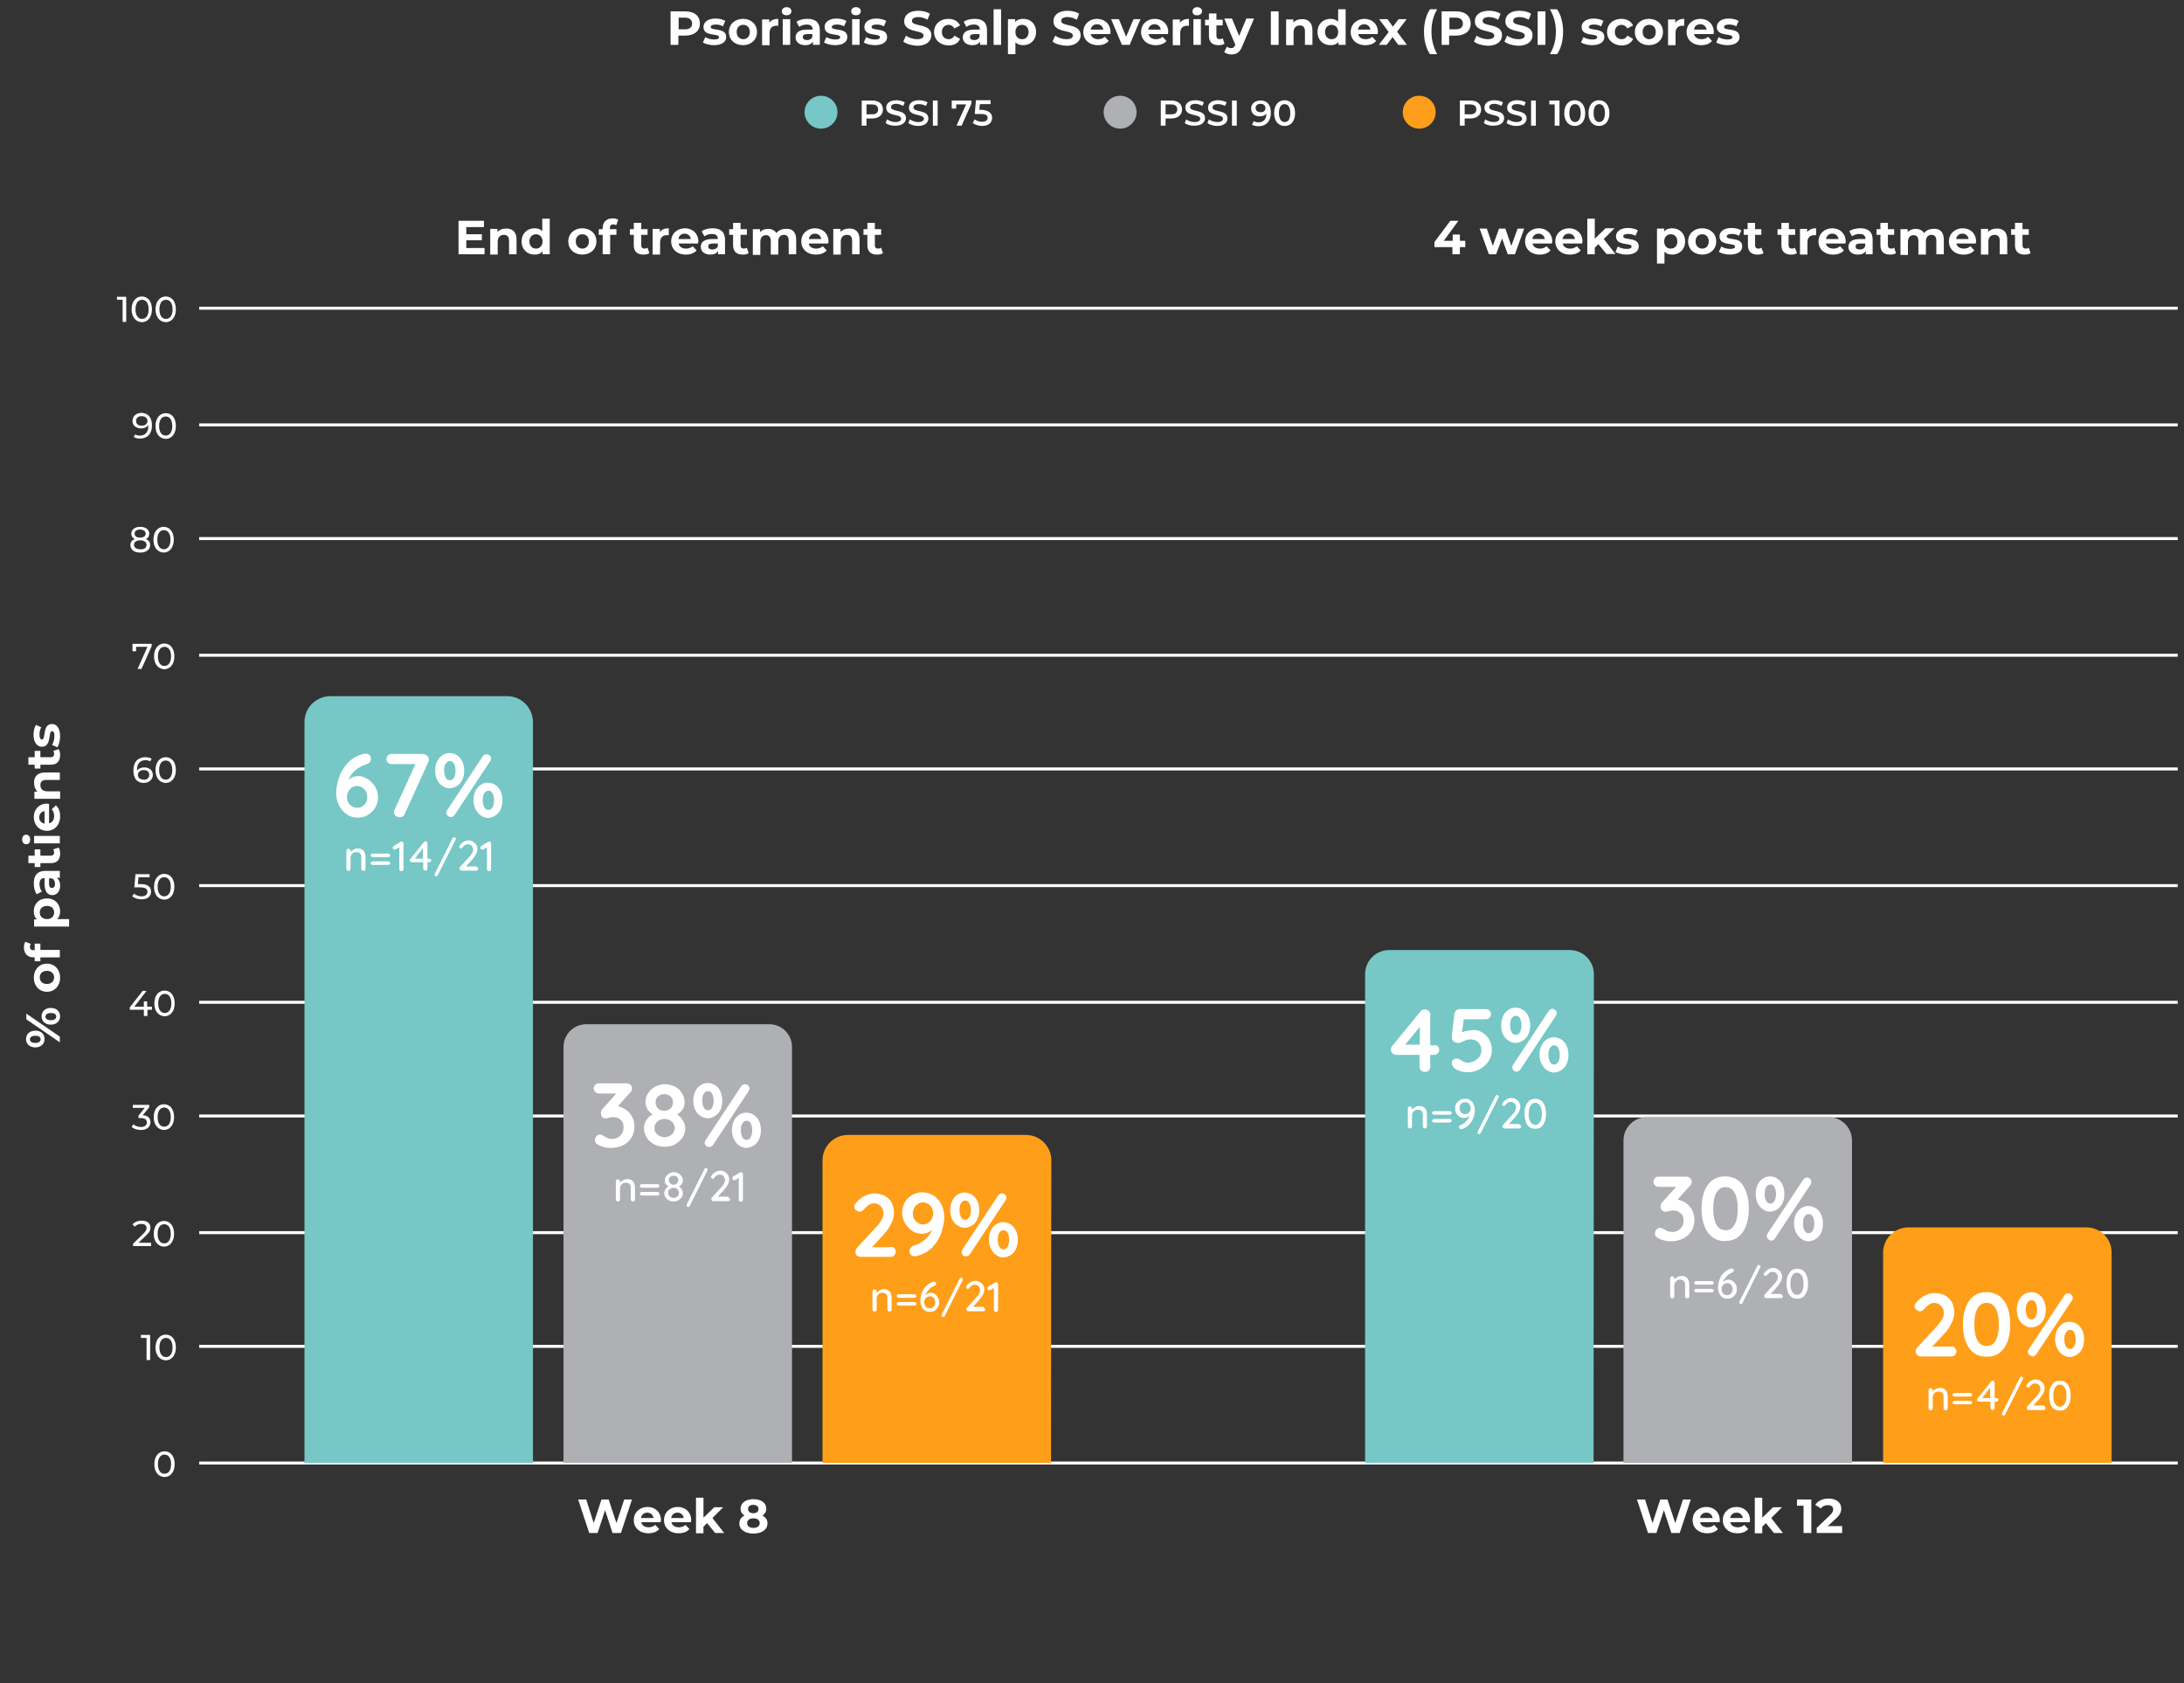 <?xml version="1.0" encoding="utf-8"?>
<!-- Generator: Adobe Illustrator 27.7.0, SVG Export Plug-In . SVG Version: 6.00 Build 0)  -->
<svg version="1.1" id="Layer_1" xmlns="http://www.w3.org/2000/svg" xmlns:xlink="http://www.w3.org/1999/xlink" x="0px" y="0px"
	 viewBox="0 0 730.2 562.6" style="enable-background:new 0 0 730.2 562.6;" xml:space="preserve">
<rect x="0" y="0" width="730.2" height="562.6" fill="#333333" stroke="none"/>
<style type="text/css">
	.st0{fill:none;stroke:#FFFFFF;stroke-miterlimit:10;}
	.st1{enable-background:new    ;}
	.st2{fill:#FFFFFF;}
	.st3{fill:#76C7C6;}
	.st4{clip-path:url(#SVGID_00000171693389808900430100000016964216874498047134_);}
	.st5{fill:#AEB0B3;}
	.st6{clip-path:url(#SVGID_00000089555816627408019060000002781425511208130719_);}
	.st7{fill:#FF9E18;}
	.st8{clip-path:url(#SVGID_00000040572916755645786590000002459726946158914960_);}
	.st9{clip-path:url(#SVGID_00000029749158006765406150000014758033743814658952_);}
	.st10{fill:#FF9E1B;}
</style>
<g id="Group_7066" transform="translate(-85 -5196)">
	<g id="Group_7062" transform="translate(0 66.918)">
		<line id="Line_32" class="st0" x1="151.6" y1="5309.1" x2="813.1" y2="5309.1"/>
		<line id="Line_78" class="st0" x1="151.6" y1="5271.1" x2="813.1" y2="5271.1"/>
		<line id="Line_79" class="st0" x1="151.6" y1="5232.1" x2="813.1" y2="5232.1"/>
		<line id="Line_33" class="st0" x1="151.6" y1="5348.1" x2="813.1" y2="5348.1"/>
		<line id="Line_34" class="st0" x1="151.6" y1="5386.1" x2="813.1" y2="5386.1"/>
		<line id="Line_35" class="st0" x1="151.6" y1="5425.1" x2="813.1" y2="5425.1"/>
		<line id="Line_36" class="st0" x1="151.6" y1="5464.1" x2="813.1" y2="5464.1"/>
		<line id="Line_37" class="st0" x1="151.6" y1="5502.1" x2="813.1" y2="5502.1"/>
		<line id="Line_38" class="st0" x1="151.6" y1="5541.1" x2="813.1" y2="5541.1"/>
		<line id="Line_39" class="st0" x1="151.6" y1="5579.1" x2="813.1" y2="5579.1"/>
		<line id="Line_40" class="st0" x1="151.6" y1="5618.1" x2="813.1" y2="5618.1"/>
	</g>
	<g class="st1">
		<path class="st2" d="M135.2,5378.2c0,1.5-1.3,2.5-3.3,2.5c-2,0-3.3-0.9-3.3-2.5c0-1,0.5-1.7,1.5-2c-0.8-0.4-1.2-1-1.2-1.8
			c0-1.4,1.2-2.3,3-2.3c1.8,0,3,0.9,3,2.3c0,0.8-0.4,1.5-1.2,1.8C134.7,5376.5,135.2,5377.2,135.2,5378.2z M134,5378.1
			c0-0.9-0.8-1.5-2.1-1.5c-1.3,0-2.1,0.6-2.1,1.5c0,0.9,0.8,1.5,2.1,1.5C133.2,5379.7,134,5379.1,134,5378.1z M130,5374.4
			c0,0.8,0.7,1.3,1.8,1.3c1.2,0,1.9-0.5,1.9-1.3c0-0.8-0.7-1.4-1.9-1.4C130.7,5373,130,5373.5,130,5374.4z"/>
		<path class="st2" d="M136.3,5376.4c0-2.7,1.5-4.3,3.4-4.3c2,0,3.4,1.6,3.4,4.3c0,2.7-1.5,4.3-3.4,4.3
			C137.8,5380.6,136.3,5379.1,136.3,5376.4z M142,5376.4c0-2.1-0.9-3.2-2.2-3.2c-1.3,0-2.2,1.1-2.2,3.2c0,2.1,0.9,3.2,2.2,3.2
			C141,5379.6,142,5378.5,142,5376.4z"/>
	</g>
	<g class="st1">
		<path class="st2" d="M135.8,5338.2c0,2.9-1.6,4.4-4,4.4c-0.8,0-1.5-0.2-2.1-0.5l0.5-0.9c0.4,0.3,1,0.4,1.6,0.4
			c1.7,0,2.8-1.1,2.8-3.2v-0.3c-0.5,0.7-1.4,1.1-2.4,1.1c-1.7,0-2.9-1-2.9-2.5c0-1.6,1.3-2.7,3-2.7
			C134.6,5334.1,135.8,5335.6,135.8,5338.2z M134.3,5336.7c0-0.9-0.7-1.6-2-1.6c-1.1,0-1.8,0.6-1.8,1.6c0,1,0.7,1.6,1.9,1.6
			C133.6,5338.3,134.3,5337.6,134.3,5336.7z"/>
		<path class="st2" d="M137,5338.4c0-2.7,1.5-4.3,3.4-4.3c2,0,3.4,1.6,3.4,4.3c0,2.7-1.5,4.3-3.4,4.3
			C138.4,5342.6,137,5341.1,137,5338.4z M142.6,5338.4c0-2.1-0.9-3.2-2.2-3.2c-1.3,0-2.2,1.1-2.2,3.2c0,2.1,0.9,3.2,2.2,3.2
			C141.7,5341.6,142.6,5340.5,142.6,5338.4z"/>
	</g>
	<g class="st1">
		<path class="st2" d="M127.2,5295.2v8.4H126v-7.4h-1.9v-1H127.2z"/>
		<path class="st2" d="M129,5299.4c0-2.7,1.5-4.3,3.4-4.3c2,0,3.4,1.6,3.4,4.3c0,2.7-1.5,4.3-3.4,4.3
			C130.5,5303.6,129,5302.1,129,5299.4z M134.7,5299.4c0-2.1-0.9-3.2-2.2-3.2c-1.3,0-2.2,1.1-2.2,3.2c0,2.1,0.9,3.2,2.2,3.2
			C133.8,5302.6,134.7,5301.5,134.7,5299.4z"/>
		<path class="st2" d="M137,5299.4c0-2.7,1.5-4.3,3.4-4.3c2,0,3.4,1.6,3.4,4.3c0,2.7-1.5,4.3-3.4,4.3
			C138.5,5303.6,137,5302.1,137,5299.4z M142.7,5299.4c0-2.1-0.9-3.2-2.2-3.2c-1.3,0-2.2,1.1-2.2,3.2c0,2.1,0.9,3.2,2.2,3.2
			C141.8,5302.6,142.7,5301.5,142.7,5299.4z"/>
	</g>
	<g class="st1">
		<path class="st2" d="M135.7,5411.2v0.8l-3.4,7.6H131l3.3-7.4h-3.8v1.5h-1.2v-2.5H135.7z"/>
		<path class="st2" d="M136.5,5415.4c0-2.7,1.5-4.3,3.4-4.3c2,0,3.4,1.6,3.4,4.3c0,2.7-1.5,4.3-3.4,4.3
			C138,5419.6,136.5,5418.1,136.5,5415.4z M142.2,5415.4c0-2.1-0.9-3.2-2.2-3.2c-1.3,0-2.2,1.1-2.2,3.2c0,2.1,0.9,3.2,2.2,3.2
			C141.2,5418.6,142.2,5417.5,142.2,5415.4z"/>
	</g>
	<g class="st1">
		<path class="st2" d="M136.1,5455c0,1.6-1.3,2.7-3,2.7c-2.3,0-3.5-1.5-3.5-4.2c0-2.9,1.6-4.4,4-4.4c0.8,0,1.5,0.2,2.1,0.5l-0.5,0.9
			c-0.4-0.3-1-0.4-1.6-0.4c-1.7,0-2.8,1.1-2.8,3.2c0,0.1,0,0.2,0,0.3c0.5-0.7,1.4-1.1,2.4-1.1C134.9,5452.5,136.1,5453.5,136.1,5455
			z M134.9,5455c0-1-0.7-1.6-1.9-1.6c-1.1,0-1.9,0.7-1.9,1.6c0,0.9,0.7,1.6,2,1.6C134.1,5456.7,134.9,5456,134.9,5455z"/>
		<path class="st2" d="M137,5453.4c0-2.7,1.5-4.3,3.4-4.3c2,0,3.4,1.6,3.4,4.3c0,2.7-1.5,4.3-3.4,4.3
			C138.4,5457.6,137,5456.1,137,5453.4z M142.6,5453.4c0-2.1-0.9-3.2-2.2-3.2c-1.3,0-2.2,1.1-2.2,3.2c0,2.1,0.9,3.2,2.2,3.2
			C141.7,5456.6,142.6,5455.5,142.6,5453.4z"/>
	</g>
	<g class="st1">
		<path class="st2" d="M135.5,5494c0,1.5-1,2.6-3.2,2.6c-1.2,0-2.4-0.4-3.1-1l0.6-0.9c0.6,0.5,1.5,0.9,2.5,0.9c1.3,0,2-0.6,2-1.5
			c0-0.9-0.6-1.5-2.5-1.5h-1.9l0.4-4.4h4.7v1h-3.7l-0.2,2.3h0.9C134.5,5491.5,135.5,5492.5,135.5,5494z"/>
		<path class="st2" d="M136.5,5492.4c0-2.7,1.5-4.3,3.4-4.3c2,0,3.4,1.6,3.4,4.3c0,2.7-1.5,4.3-3.4,4.3
			C137.9,5496.6,136.5,5495.1,136.5,5492.4z M142.1,5492.4c0-2.1-0.9-3.2-2.2-3.2c-1.3,0-2.2,1.1-2.2,3.2c0,2.1,0.9,3.2,2.2,3.2
			C141.2,5495.6,142.1,5494.5,142.1,5492.4z"/>
	</g>
	<g class="st1">
		<path class="st2" d="M135.9,5533.5h-1.6v2.1h-1.2v-2.1h-4.7v-0.8l4.3-5.5h1.3l-4.1,5.3h3.2v-1.8h1.1v1.8h1.6V5533.5z"/>
		<path class="st2" d="M136.6,5531.4c0-2.7,1.5-4.3,3.4-4.3c2,0,3.4,1.6,3.4,4.3c0,2.7-1.5,4.3-3.4,4.3
			C138.1,5535.6,136.6,5534.1,136.6,5531.4z M142.3,5531.4c0-2.1-0.9-3.2-2.2-3.2c-1.3,0-2.2,1.1-2.2,3.2c0,2.1,0.9,3.2,2.2,3.2
			C141.3,5534.6,142.3,5533.5,142.3,5531.4z"/>
	</g>
	<g class="st1">
		<path class="st2" d="M135.3,5571.1c0,1.4-1,2.6-3.2,2.6c-1.2,0-2.4-0.4-3.1-1l0.6-0.9c0.6,0.5,1.5,0.9,2.5,0.9c1.3,0,2-0.6,2-1.5
			c0-0.9-0.6-1.5-2.1-1.5h-0.7v-0.8l2.1-2.6h-4v-1h5.5v0.8l-2.2,2.7C134.5,5568.8,135.3,5569.8,135.3,5571.1z"/>
		<path class="st2" d="M136.4,5569.4c0-2.7,1.5-4.3,3.4-4.3c2,0,3.4,1.6,3.4,4.3c0,2.7-1.5,4.3-3.4,4.3
			C137.9,5573.6,136.4,5572.1,136.4,5569.4z M142.1,5569.4c0-2.1-0.9-3.2-2.2-3.2c-1.3,0-2.2,1.1-2.2,3.2c0,2.1,0.9,3.2,2.2,3.2
			C141.2,5572.6,142.1,5571.5,142.1,5569.4z"/>
	</g>
	<g class="st1">
		<path class="st2" d="M135.5,5611.5v1h-6v-0.8l3.4-3.3c0.9-0.9,1.1-1.4,1.1-1.9c0-0.9-0.6-1.4-1.8-1.4c-0.9,0-1.6,0.3-2.1,0.9
			l-0.8-0.7c0.6-0.8,1.8-1.3,3.1-1.3c1.8,0,2.9,0.9,2.9,2.3c0,0.8-0.2,1.5-1.4,2.6l-2.6,2.5H135.5z"/>
		<path class="st2" d="M136.4,5608.4c0-2.7,1.5-4.3,3.4-4.3c2,0,3.4,1.6,3.4,4.3c0,2.7-1.5,4.3-3.4,4.3
			C137.9,5612.6,136.4,5611.1,136.4,5608.4z M142.1,5608.4c0-2.1-0.9-3.2-2.2-3.2c-1.3,0-2.2,1.1-2.2,3.2c0,2.1,0.9,3.2,2.2,3.2
			C141.2,5611.6,142.1,5610.5,142.1,5608.4z"/>
	</g>
	<g class="st1">
		<path class="st2" d="M135.2,5642.2v8.4H134v-7.4h-1.9v-1H135.2z"/>
		<path class="st2" d="M137,5646.4c0-2.7,1.5-4.3,3.4-4.3c2,0,3.4,1.6,3.4,4.3c0,2.7-1.5,4.3-3.4,4.3
			C138.5,5650.6,137,5649.1,137,5646.4z M142.7,5646.4c0-2.1-0.9-3.2-2.2-3.2c-1.3,0-2.2,1.1-2.2,3.2c0,2.1,0.9,3.2,2.2,3.2
			C141.8,5649.6,142.7,5648.5,142.7,5646.4z"/>
	</g>
	<g class="st1">
		<path class="st2" d="M136.6,5685.4c0-2.7,1.5-4.3,3.4-4.3c2,0,3.4,1.6,3.4,4.3c0,2.7-1.5,4.3-3.4,4.3
			C138,5689.6,136.6,5688.1,136.6,5685.4z M142.2,5685.4c0-2.1-0.9-3.2-2.2-3.2c-1.3,0-2.2,1.1-2.2,3.2c0,2.1,0.9,3.2,2.2,3.2
			C141.3,5688.6,142.2,5687.5,142.2,5685.4z"/>
	</g>
	<g class="st1">
		<path class="st2" d="M96.8,5546.1c-1.9,0-3.1-1.2-3.1-2.8s1.2-2.8,3.1-2.8c1.9,0,3.1,1.1,3.1,2.8S98.6,5546.1,96.8,5546.1z
			 M93.8,5536.7v-1.9l11.2,7.7v1.9L93.8,5536.7z M96.8,5542.2c-1.2,0-1.8,0.5-1.8,1.2c0,0.7,0.6,1.2,1.8,1.2s1.8-0.5,1.8-1.2
			C98.5,5542.6,98,5542.2,96.8,5542.2z M102,5538.5c-1.9,0-3.1-1.2-3.1-2.8c0-1.6,1.2-2.8,3.1-2.8s3.1,1.2,3.1,2.8
			C105.1,5537.3,103.9,5538.5,102,5538.5z M102,5534.6c-1.2,0-1.8,0.5-1.8,1.2c0,0.7,0.6,1.2,1.8,1.2c1.2,0,1.8-0.5,1.8-1.2
			C103.8,5535,103.2,5534.6,102,5534.6z"/>
		<path class="st2" d="M100.7,5527.5c-2.6,0-4.4-2-4.4-4.7c0-2.7,1.8-4.7,4.4-4.7s4.4,2,4.4,4.7
			C105.1,5525.5,103.3,5527.5,100.7,5527.5z M100.7,5520.5c-1.5,0-2.4,0.9-2.4,2.2s0.9,2.2,2.4,2.2s2.4-1,2.4-2.2
			S102.2,5520.5,100.7,5520.5z"/>
		<path class="st2" d="M96.6,5513.6v-2.2h1.9v2.1h6.5v2.5h-6.5v1.3h-1.9v-1.3h-0.4c-1.9,0-3.2-1.2-3.2-3.3c0-0.7,0.1-1.4,0.5-1.9
			l1.8,0.7c-0.2,0.3-0.3,0.6-0.3,1c0,0.7,0.4,1.1,1.2,1.1H96.6z"/>
		<path class="st2" d="M100.7,5496.3c2.7,0,4.4,1.9,4.4,4.3c0,1.1-0.3,2-1,2.6h4v2.5H96.4v-2.4h1c-0.8-0.6-1.1-1.6-1.1-2.7
			C96.3,5498.1,98,5496.3,100.7,5496.3z M100.7,5498.8c-1.5,0-2.4,0.9-2.4,2.2s0.9,2.2,2.4,2.2s2.4-0.9,2.4-2.2
			S102.2,5498.8,100.7,5498.8z"/>
		<path class="st2" d="M100.1,5487.1h4.9v2.3h-1.1c0.8,0.5,1.2,1.4,1.2,2.6c0,2-1.1,3.2-2.6,3.2c-1.5,0-2.6-1.1-2.6-3.7v-2
			c-1.1,0-1.7,0.6-1.7,2c0,0.9,0.3,1.9,0.8,2.5l-1.7,0.9c-0.7-0.9-1-2.3-1-3.7C96.3,5488.6,97.5,5487.1,100.1,5487.1z M102.3,5489.6
			h-0.9v1.7c0,1.2,0.4,1.5,1,1.5c0.6,0,1-0.5,1-1.4C103.4,5490.6,103.1,5489.9,102.3,5489.6z"/>
		<path class="st2" d="M104.6,5479.3c0.4,0.5,0.5,1.3,0.5,2c0,2-1,3.2-3.1,3.2h-3.5v1.3h-1.9v-1.3h-2.1v-2.5h2.1v-2.1h1.9v2.1h3.5
			c0.7,0,1.1-0.4,1.1-1.1c0-0.4-0.1-0.7-0.3-1L104.6,5479.3z"/>
		<path class="st2" d="M93.8,5478.2c-0.8,0-1.4-0.6-1.4-1.6s0.6-1.6,1.3-1.6c0.8,0,1.4,0.6,1.4,1.6S94.6,5478.2,93.8,5478.2z
			 M96.4,5477.9v-2.5h8.6v2.5H96.4z"/>
		<path class="st2" d="M101.4,5464.7v6.5c1.1-0.2,1.7-1.2,1.7-2.5c0-0.9-0.3-1.6-0.8-2.2l1.4-1.3c0.9,0.8,1.4,2,1.4,3.6
			c0,3-1.9,4.9-4.4,4.9c-2.6,0-4.4-2-4.4-4.6c0-2.5,1.7-4.5,4.5-4.5C100.9,5464.7,101.2,5464.7,101.4,5464.7z M99.9,5471.3v-4.2
			c-1.1,0.2-1.8,1-1.8,2.1C98.1,5470.3,98.8,5471.1,99.9,5471.3z"/>
		<path class="st2" d="M100.1,5454.2h4.9v2.5h-4.5c-1.4,0-2,0.6-2,1.7c0,1.2,0.7,2.1,2.3,2.1h4.3v2.5h-8.6v-2.4h1
			c-0.7-0.7-1.1-1.7-1.1-2.8C96.3,5455.7,97.4,5454.2,100.1,5454.2z"/>
		<path class="st2" d="M104.6,5446.4c0.4,0.5,0.5,1.3,0.5,2c0,2-1,3.2-3.1,3.2h-3.5v1.3h-1.9v-1.3h-2.1v-2.5h2.1v-2.1h1.9v2.1h3.5
			c0.7,0,1.1-0.4,1.1-1.1c0-0.4-0.1-0.7-0.3-1L104.6,5446.4z"/>
		<path class="st2" d="M104.2,5445.8l-1.8-0.8c0.5-0.8,0.8-1.9,0.8-3c0-1.2-0.3-1.6-0.8-1.6c-1.4,0,0,5.2-3.4,5.2
			c-1.6,0-2.8-1.5-2.8-4c0-1.2,0.3-2.5,0.8-3.3l1.8,0.8c-0.5,0.8-0.6,1.7-0.6,2.5c0,1.1,0.4,1.6,0.8,1.6c1.5,0,0-5.2,3.4-5.2
			c1.6,0,2.7,1.5,2.7,4.1C105.1,5443.5,104.7,5445,104.2,5445.8z"/>
	</g>
	<path id="Path_442" class="st3" d="M263.2,5685h-76.4v-247.7c0-4.7,3.8-8.5,8.5-8.6h59.3c4.7,0,8.5,3.8,8.6,8.6L263.2,5685z"/>
	<g class="st1">
		<path class="st2" d="M207.9,5456.4c1,0.6,1.8,1.5,2.5,2.5c0.6,1.1,1,2.2,1,3.5c0,1.3-0.3,2.4-0.9,3.5c-0.6,1.1-1.5,1.9-2.5,2.5
			s-2.2,0.9-3.5,0.9c-1.4,0-2.6-0.4-3.7-1.2c-1.1-0.8-1.9-1.8-2.5-3s-0.9-2.6-0.9-4c0-1.5,0.3-3.1,0.8-4.8c0.5-1.8,1.4-3.4,2.8-5
			c1.4-1.6,3.2-2.7,5.5-3.3c0.2-0.1,0.5-0.1,0.7-0.1c0.5,0,0.9,0.1,1.3,0.4c0.3,0.3,0.5,0.7,0.5,1.3c0,0.4-0.1,0.8-0.4,1.2
			c-0.3,0.3-0.7,0.6-1.2,0.7c-1.3,0.4-2.4,1-3.5,1.9c-1.1,0.9-1.9,2-2.4,3.3c1-0.9,2.1-1.3,3.4-1.3
			C205.9,5455.4,206.9,5455.8,207.9,5456.4z M206.8,5465c0.7-0.7,1-1.6,1-2.6c0-1-0.3-1.9-1-2.6c-0.7-0.7-1.5-1.1-2.4-1.1
			c-1,0-1.8,0.4-2.4,1.1s-1,1.6-1,2.6c0,1,0.3,1.9,1,2.6s1.5,1,2.4,1C205.3,5466.1,206.1,5465.7,206.8,5465z"/>
		<path class="st2" d="M227.8,5448.6c0.4,0.3,0.6,0.8,0.6,1.3c0,0.3-0.1,0.5-0.2,0.8l-7.9,17.4c-0.1,0.4-0.4,0.6-0.7,0.8
			c-0.3,0.2-0.6,0.3-1,0.3c-0.5,0-0.9-0.2-1.3-0.5c-0.4-0.3-0.6-0.8-0.6-1.2c0-0.3,0.1-0.5,0.2-0.8l7-15.3h-8
			c-0.5,0-0.9-0.2-1.2-0.5s-0.5-0.7-0.5-1.2c0-0.5,0.2-0.8,0.5-1.2c0.3-0.3,0.7-0.5,1.2-0.5h10.4
			C227,5448.1,227.4,5448.2,227.8,5448.6z"/>
		<path class="st2" d="M232.9,5458.7c-0.8-0.5-1.3-1.2-1.8-2.1c-0.4-0.9-0.6-1.9-0.6-3c0-1.1,0.2-2.1,0.6-3c0.4-0.9,1-1.6,1.7-2.1
			c0.7-0.5,1.6-0.8,2.5-0.8s1.8,0.3,2.6,0.8c0.7,0.5,1.3,1.2,1.7,2.1c0.4,0.9,0.6,1.9,0.6,3c0,1.1-0.2,2.1-0.6,3
			c-0.4,0.9-1,1.6-1.8,2.1s-1.6,0.8-2.5,0.8C234.5,5459.5,233.6,5459.2,232.9,5458.7z M236.8,5455.9c0.3-0.6,0.5-1.3,0.5-2.3
			c0-0.9-0.2-1.7-0.5-2.3s-0.8-0.9-1.4-0.9c-0.6,0-1,0.3-1.4,0.9s-0.5,1.3-0.5,2.3s0.2,1.7,0.5,2.3c0.3,0.6,0.8,0.9,1.4,0.9
			C236,5456.8,236.5,5456.5,236.8,5455.9z M234.7,5468.7c-0.3-0.3-0.5-0.6-0.5-1c0-0.3,0.1-0.6,0.3-0.9l11.9-18
			c0.4-0.5,0.8-0.7,1.2-0.7c0.4,0,0.7,0.1,1.1,0.4c0.3,0.3,0.5,0.6,0.5,1c0,0.3-0.1,0.6-0.3,0.9l-11.9,18c-0.4,0.5-0.8,0.7-1.2,0.7
			C235.4,5469.1,235.1,5469,234.7,5468.7z M245.8,5468.6c-0.8-0.5-1.3-1.2-1.8-2.1c-0.4-0.9-0.7-1.9-0.7-3c0-1.1,0.2-2.1,0.6-3
			s1-1.6,1.7-2.1c0.7-0.5,1.6-0.8,2.5-0.8s1.8,0.3,2.6,0.8c0.7,0.5,1.3,1.2,1.7,2.1c0.4,0.9,0.6,1.9,0.6,3c0,1.1-0.2,2.1-0.6,3
			c-0.4,0.9-1,1.6-1.8,2.1s-1.6,0.8-2.5,0.8S246.6,5469.1,245.8,5468.6z M249.7,5465.8c0.3-0.6,0.5-1.3,0.5-2.3
			c0-0.9-0.2-1.7-0.5-2.3s-0.8-0.9-1.4-0.9c-0.6,0-1,0.3-1.4,0.9c-0.4,0.6-0.5,1.3-0.5,2.3s0.2,1.7,0.5,2.3c0.3,0.6,0.8,0.9,1.4,0.9
			C248.9,5466.7,249.3,5466.4,249.7,5465.8z"/>
	</g>
	<g id="Group_275" transform="translate(85 5277.155)">
		<g>
			<defs>
				<rect id="SVGID_1_" y="0" width="730.2" height="481.4"/>
			</defs>
			<clipPath id="SVGID_00000016790963681285584230000011260147062936796085_">
				<use xlink:href="#SVGID_1_"  style="overflow:visible;"/>
			</clipPath>
			<g id="Group_274" style="clip-path:url(#SVGID_00000016790963681285584230000011260147062936796085_);">
				<path id="Path_443" class="st5" d="M264.8,407.8h-76.4v-139c0-4.2,3.4-7.6,7.6-7.6l0,0h61.2c4.2,0,7.6,3.4,7.6,7.6L264.8,407.8z
					"/>
			</g>
		</g>
	</g>
	<g class="st1">
		<path class="st2" d="M294.4,5567c0.8,0.6,1.5,1.4,2,2.4c0.5,1,0.7,2,0.7,3.1c0,1.5-0.3,2.7-1,3.8c-0.7,1.1-1.6,1.9-2.8,2.5
			c-1.2,0.6-2.6,0.9-4.2,0.9c-0.7,0-1.4-0.1-2.2-0.3c-0.7-0.2-1.3-0.4-1.9-0.7c-0.7-0.4-1.1-0.9-1.1-1.6c0-0.5,0.2-0.9,0.5-1.3
			c0.3-0.4,0.8-0.6,1.2-0.6c0.4,0,0.8,0.2,1.3,0.5c0.9,0.7,1.8,1,2.9,1c0.6,0,1.2-0.2,1.8-0.5c0.6-0.3,1-0.8,1.4-1.4
			c0.3-0.6,0.5-1.3,0.5-2c0-1.1-0.3-1.9-1-2.5c-0.6-0.6-1.4-0.9-2.4-0.9c-0.4,0-0.8,0-1,0.1s-0.5,0.1-0.5,0.1
			c-0.5,0.2-1,0.2-1.3,0.2c-0.4,0-0.8-0.2-1-0.5c-0.3-0.3-0.4-0.7-0.4-1.2c0-0.3,0-0.5,0.1-0.8c0.1-0.2,0.3-0.5,0.5-0.7l4.6-5.1
			h-5.9c-0.5,0-0.9-0.2-1.2-0.5s-0.5-0.7-0.5-1.2c0-0.5,0.2-0.8,0.5-1.2c0.3-0.3,0.7-0.5,1.2-0.5h9.2c0.6,0,1.1,0.2,1.4,0.5
			c0.3,0.3,0.5,0.8,0.5,1.3c0,0.5-0.2,1-0.7,1.4l-4,4.4C292.6,5566.1,293.6,5566.4,294.4,5567z"/>
		<path class="st2" d="M313.3,5570.5c0.5,0.8,0.8,1.7,0.8,2.6c0,1.1-0.3,2.2-0.9,3.1s-1.5,1.7-2.5,2.3c-1.1,0.6-2.2,0.8-3.5,0.8
			s-2.5-0.3-3.5-0.8c-1.1-0.6-1.9-1.3-2.5-2.3s-0.9-2-0.9-3.1c0-1.9,1-3.5,2.9-4.7c-0.7-0.4-1.3-0.9-1.7-1.6
			c-0.4-0.7-0.7-1.5-0.7-2.4c0-1.1,0.3-2.1,0.9-3c0.6-0.9,1.4-1.7,2.4-2.2c1-0.5,2.1-0.8,3.3-0.8c1.2,0,2.3,0.3,3.3,0.8
			c1,0.5,1.8,1.3,2.3,2.2c0.6,0.9,0.9,1.9,0.9,3c0,1-0.2,1.8-0.7,2.5c-0.5,0.7-1.1,1.2-1.8,1.5
			C312.1,5569,312.8,5569.7,313.3,5570.5z M309.6,5575.2c0.7-0.6,1-1.3,1-2.1c0-0.9-0.3-1.6-1-2.2s-1.5-0.9-2.4-0.9
			s-1.8,0.3-2.4,0.9c-0.7,0.6-1,1.3-1,2.2c0,0.8,0.3,1.6,1,2.1c0.7,0.6,1.5,0.9,2.4,0.9S308.9,5575.8,309.6,5575.2z M305,5562.5
			c-0.6,0.5-0.8,1.2-0.8,2c0,0.8,0.3,1.5,0.8,2c0.5,0.5,1.2,0.8,2.1,0.8c0.8,0,1.5-0.3,2.1-0.8c0.5-0.5,0.8-1.2,0.8-2
			c0-0.8-0.3-1.5-0.8-2c-0.6-0.5-1.2-0.8-2.1-0.8C306.3,5561.7,305.6,5562,305,5562.5z"/>
		<path class="st2" d="M319.2,5569c-0.8-0.5-1.3-1.2-1.8-2.1c-0.4-0.9-0.6-1.9-0.6-3c0-1.1,0.2-2.1,0.6-3c0.4-0.9,1-1.6,1.7-2.1
			c0.7-0.5,1.6-0.8,2.5-0.8s1.8,0.3,2.6,0.8c0.7,0.5,1.3,1.2,1.7,2.1c0.4,0.9,0.6,1.9,0.6,3c0,1.1-0.2,2.1-0.6,3
			c-0.4,0.9-1,1.6-1.8,2.1s-1.6,0.8-2.5,0.8C320.8,5569.8,320,5569.5,319.2,5569z M323.1,5566.2c0.3-0.6,0.5-1.3,0.5-2.3
			c0-0.9-0.2-1.7-0.5-2.3s-0.8-0.9-1.4-0.9c-0.6,0-1,0.3-1.4,0.9s-0.5,1.3-0.5,2.3s0.2,1.7,0.5,2.3c0.3,0.6,0.8,0.9,1.4,0.9
			C322.3,5567.1,322.8,5566.8,323.1,5566.2z M321.1,5579c-0.3-0.3-0.5-0.6-0.5-1c0-0.3,0.1-0.6,0.3-0.9l11.9-18
			c0.4-0.5,0.8-0.7,1.2-0.7c0.4,0,0.7,0.1,1.1,0.4c0.3,0.3,0.5,0.6,0.5,1c0,0.3-0.1,0.6-0.3,0.9l-11.9,18c-0.4,0.5-0.8,0.7-1.2,0.7
			C321.8,5579.4,321.4,5579.3,321.1,5579z M332.2,5578.9c-0.8-0.5-1.3-1.2-1.8-2.1c-0.4-0.9-0.7-1.9-0.7-3c0-1.1,0.2-2.1,0.6-3
			s1-1.6,1.7-2.1c0.7-0.5,1.6-0.8,2.5-0.8s1.8,0.3,2.6,0.8c0.7,0.5,1.3,1.2,1.7,2.1c0.4,0.9,0.6,1.9,0.6,3c0,1.1-0.2,2.1-0.6,3
			c-0.4,0.9-1,1.6-1.8,2.1s-1.6,0.8-2.5,0.8S332.9,5579.4,332.2,5578.9z M336,5576.1c0.3-0.6,0.5-1.3,0.5-2.3c0-0.9-0.2-1.7-0.5-2.3
			s-0.8-0.9-1.4-0.9c-0.6,0-1,0.3-1.4,0.9c-0.4,0.6-0.5,1.3-0.5,2.3s0.2,1.7,0.5,2.3c0.3,0.6,0.8,0.9,1.4,0.9
			C335.2,5577,335.7,5576.7,336,5576.1z"/>
	</g>
	<g id="Group_277" transform="translate(85 5277.155)">
		<g>
			<defs>
				<rect id="SVGID_00000138533431538980049700000001929807908608640446_" y="0" width="730.2" height="481.4"/>
			</defs>
			<clipPath id="SVGID_00000149347909995707429260000014744676112188144314_">
				<use xlink:href="#SVGID_00000138533431538980049700000001929807908608640446_"  style="overflow:visible;"/>
			</clipPath>
			<g id="Group_276" style="clip-path:url(#SVGID_00000149347909995707429260000014744676112188144314_);">
				<path id="Path_444" class="st7" d="M351.4,407.8H275V306.7c0-4.7,3.8-8.5,8.5-8.5H343c4.7,0,8.5,3.8,8.5,8.5c0,0,0,0,0,0
					L351.4,407.8z"/>
			</g>
		</g>
	</g>
	<g class="st1">
		<path class="st2" d="M384,5613.2c0.3,0.3,0.5,0.7,0.5,1.2c0,0.5-0.2,0.8-0.5,1.2c-0.3,0.3-0.7,0.5-1.2,0.5h-10.2
			c-0.5,0-0.9-0.2-1.2-0.5c-0.3-0.3-0.4-0.7-0.4-1.2s0.2-0.9,0.5-1.3l6.5-7c0.7-0.8,1.3-1.6,1.8-2.4c0.4-0.8,0.6-1.6,0.6-2.2
			c0-0.9-0.3-1.7-1-2.3c-0.6-0.7-1.4-1-2.2-1c-0.6,0-1.2,0.2-1.8,0.6c-0.6,0.4-1.1,0.9-1.6,1.5c-0.4,0.5-0.8,0.7-1.4,0.7
			c-0.4,0-0.8-0.2-1.2-0.5c-0.4-0.3-0.6-0.7-0.6-1.1c0-0.3,0.1-0.6,0.3-0.9c0.2-0.3,0.5-0.7,0.9-1.1c0.8-0.8,1.6-1.4,2.6-1.8
			c1-0.5,2-0.7,2.9-0.7c1.3,0,2.5,0.3,3.5,0.8s1.8,1.3,2.3,2.3c0.5,1,0.8,2.1,0.8,3.3c0,1.2-0.3,2.5-1,3.8c-0.6,1.3-1.5,2.5-2.6,3.7
			l-3.8,4.1h6.2C383.3,5612.7,383.7,5612.8,384,5613.2z"/>
		<path class="st2" d="M397.3,5595.7c1.1,0.8,1.9,1.8,2.5,3c0.6,1.2,0.9,2.6,0.9,4c0,1.5-0.3,3.1-0.8,4.8c-0.5,1.8-1.4,3.4-2.8,5
			s-3.2,2.7-5.5,3.3c-0.2,0.1-0.5,0.1-0.7,0.1c-0.5,0-1-0.1-1.3-0.4c-0.3-0.3-0.5-0.7-0.5-1.3c0-0.4,0.1-0.8,0.4-1.2
			c0.3-0.3,0.7-0.6,1.2-0.7c1.3-0.4,2.4-1,3.5-1.9s1.9-2,2.4-3.3c-1,0.9-2.1,1.3-3.4,1.3c-1,0-2.1-0.3-3.1-0.9
			c-1-0.6-1.8-1.5-2.5-2.6c-0.6-1.1-1-2.2-1-3.5c0-1.3,0.3-2.4,0.9-3.5s1.5-1.9,2.5-2.5c1.1-0.6,2.2-0.9,3.5-0.9
			C395,5594.6,396.2,5595,397.3,5595.7z M396,5604.2c0.6-0.7,1-1.6,1-2.6c0-1-0.3-1.9-1-2.6c-0.6-0.7-1.5-1.1-2.4-1.1
			c-0.9,0-1.7,0.3-2.4,1.1c-0.7,0.7-1,1.6-1,2.6c0,1,0.3,1.9,1,2.6c0.7,0.7,1.5,1.1,2.4,1.1C394.6,5605.2,395.4,5604.9,396,5604.2z"
			/>
		<path class="st2" d="M405.1,5605.6c-0.8-0.5-1.3-1.2-1.8-2.1c-0.4-0.9-0.6-1.9-0.6-3c0-1.1,0.2-2.1,0.6-3c0.4-0.9,1-1.6,1.7-2.1
			c0.7-0.5,1.6-0.8,2.5-0.8s1.8,0.3,2.6,0.8c0.7,0.5,1.3,1.2,1.7,2.1c0.4,0.9,0.6,1.9,0.6,3c0,1.1-0.2,2.1-0.6,3
			c-0.4,0.9-1,1.6-1.8,2.1s-1.6,0.8-2.5,0.8C406.7,5606.4,405.9,5606.1,405.1,5605.6z M409.1,5602.8c0.3-0.6,0.5-1.3,0.5-2.3
			c0-0.9-0.2-1.7-0.5-2.3s-0.8-0.9-1.4-0.9c-0.6,0-1,0.3-1.4,0.9s-0.5,1.3-0.5,2.3s0.2,1.7,0.5,2.3c0.3,0.6,0.8,0.9,1.4,0.9
			C408.3,5603.7,408.7,5603.4,409.1,5602.8z M407,5615.6c-0.3-0.3-0.5-0.6-0.5-1.1c0-0.3,0.1-0.6,0.3-0.9l11.9-18
			c0.4-0.5,0.8-0.7,1.2-0.7c0.4,0,0.7,0.1,1.1,0.4c0.3,0.3,0.5,0.6,0.5,1c0,0.3-0.1,0.6-0.3,0.9l-11.9,18c-0.4,0.5-0.8,0.7-1.2,0.7
			C407.7,5616,407.3,5615.9,407,5615.6z M418.1,5615.5c-0.8-0.5-1.3-1.2-1.8-2.1c-0.4-0.9-0.7-1.9-0.7-3c0-1.1,0.2-2.1,0.6-3
			c0.4-0.9,1-1.6,1.7-2.1c0.7-0.5,1.6-0.8,2.5-0.8s1.8,0.3,2.6,0.8c0.7,0.5,1.3,1.2,1.7,2.1c0.4,0.9,0.6,1.9,0.6,3
			c0,1.1-0.2,2.1-0.6,3c-0.4,0.9-1,1.6-1.8,2.1s-1.6,0.8-2.5,0.8S418.8,5616,418.1,5615.5z M421.9,5612.7c0.3-0.6,0.5-1.3,0.5-2.3
			c0-0.9-0.2-1.7-0.5-2.3s-0.8-0.9-1.4-0.9c-0.6,0-1,0.3-1.4,0.9c-0.4,0.6-0.5,1.3-0.5,2.3s0.2,1.7,0.5,2.3c0.3,0.6,0.8,0.9,1.4,0.9
			C421.1,5613.6,421.6,5613.3,421.9,5612.7z"/>
	</g>
	<g id="Group_279" transform="translate(85 5277.155)">
		<g>
			<defs>
				<rect id="SVGID_00000098913340877973853950000016710462758697765554_" y="0" width="730.2" height="481.4"/>
			</defs>
			<clipPath id="SVGID_00000128484985406980311130000011606625381019086501_">
				<use xlink:href="#SVGID_00000098913340877973853950000016710462758697765554_"  style="overflow:visible;"/>
			</clipPath>
			<g id="Group_278" style="clip-path:url(#SVGID_00000128484985406980311130000011606625381019086501_);">
				<path id="Path_445" class="st3" d="M532.8,407.8h-76.4V244.5c0-4.5,3.6-8.1,8.1-8.1h60.3c4.5,0,8.1,3.6,8.1,8.1L532.8,407.8z"/>
			</g>
		</g>
	</g>
	<g class="st1">
		<path class="st2" d="M565.7,5545.7c0.3,0.3,0.5,0.7,0.5,1.2c0,0.5-0.2,0.8-0.5,1.2c-0.3,0.3-0.7,0.5-1.2,0.5h-1.3v3.9
			c0,0.5-0.2,1-0.5,1.3c-0.4,0.4-0.8,0.5-1.3,0.5c-0.5,0-0.9-0.2-1.3-0.5c-0.3-0.3-0.5-0.8-0.5-1.3v-3.9h-7.8
			c-0.4,0-0.9-0.2-1.2-0.5s-0.6-0.8-0.6-1.2c0-0.4,0.1-0.8,0.4-1.2l9.5-11.6c0.4-0.5,0.9-0.7,1.5-0.7c0.5,0,0.9,0.2,1.3,0.5
			s0.5,0.8,0.5,1.3v10.2h1.3C565,5545.2,565.4,5545.4,565.7,5545.7z M554.8,5545.2h4.9v-6L554.8,5545.2z"/>
		<path class="st2" d="M580.4,5541c1.1,0.6,1.9,1.4,2.5,2.5c0.6,1.1,0.9,2.2,0.9,3.5c0,1.3-0.4,2.6-1.1,3.7s-1.8,2-3,2.7
			c-1.3,0.7-2.6,1-4.1,1c-0.8,0-1.6-0.1-2.4-0.4c-0.8-0.2-1.5-0.6-2-1c-0.2-0.2-0.4-0.5-0.6-0.8c-0.2-0.4-0.2-0.7-0.2-1
			c0-0.4,0.2-0.7,0.5-1c0.3-0.3,0.7-0.4,1.2-0.4c0.4,0,0.8,0.2,1.4,0.6c0.8,0.5,1.6,0.8,2.2,0.8c0.8,0,1.6-0.2,2.3-0.6
			c0.7-0.4,1.3-0.9,1.7-1.5c0.4-0.6,0.6-1.3,0.6-2.1c0-1.1-0.4-2-1.1-2.6c-0.7-0.7-1.6-1-2.6-1c-0.5,0-0.9,0.1-1.2,0.2
			c-0.4,0.1-0.8,0.3-1.3,0.5c-0.4,0.2-0.6,0.3-0.9,0.4c-0.2,0.1-0.4,0.1-0.6,0.1c-0.8,0-1.3-0.2-1.7-0.6s-0.5-0.9-0.5-1.5
			c0-0.2,0-0.3,0-0.4l0.9-7.4c0.1-0.4,0.3-0.8,0.6-1c0.3-0.3,0.7-0.4,1.2-0.4h8.7c0.5,0,0.9,0.2,1.2,0.5c0.3,0.3,0.5,0.7,0.5,1.2
			c0,0.5-0.2,0.8-0.5,1.2c-0.3,0.3-0.7,0.5-1.2,0.5h-7.4l-0.6,4.4c0.4-0.2,0.9-0.4,1.4-0.5c0.6-0.1,1.1-0.2,1.6-0.2
			C578.2,5540.1,579.4,5540.4,580.4,5541z"/>
		<path class="st2" d="M589.3,5543.8c-0.8-0.5-1.3-1.2-1.8-2.1c-0.4-0.9-0.6-1.9-0.6-3c0-1.1,0.2-2.1,0.6-3c0.4-0.9,1-1.6,1.7-2.1
			s1.6-0.8,2.5-0.8s1.8,0.3,2.6,0.8c0.7,0.5,1.3,1.2,1.7,2.1c0.4,0.9,0.6,1.9,0.6,3c0,1.1-0.2,2.1-0.6,3s-1,1.6-1.8,2.1
			s-1.6,0.8-2.5,0.8C590.9,5544.6,590,5544.3,589.3,5543.8z M593.2,5541c0.3-0.6,0.5-1.3,0.5-2.3c0-0.9-0.2-1.7-0.5-2.3
			s-0.8-0.9-1.4-0.9c-0.6,0-1,0.3-1.4,0.9c-0.4,0.6-0.5,1.3-0.5,2.3s0.2,1.7,0.5,2.3c0.3,0.6,0.8,0.9,1.4,0.9
			C592.4,5541.9,592.8,5541.6,593.2,5541z M591.1,5553.8c-0.3-0.3-0.5-0.6-0.5-1c0-0.3,0.1-0.6,0.3-0.9l11.9-18
			c0.4-0.5,0.8-0.7,1.2-0.7c0.4,0,0.7,0.1,1,0.4s0.5,0.6,0.5,1c0,0.3-0.1,0.6-0.3,0.9l-11.9,18c-0.4,0.5-0.8,0.7-1.2,0.7
			C591.8,5554.3,591.4,5554.1,591.1,5553.8z M602.2,5553.7c-0.8-0.5-1.3-1.2-1.8-2.1c-0.4-0.9-0.7-1.9-0.7-3c0-1.1,0.2-2.1,0.6-3
			s1-1.6,1.7-2.1c0.7-0.5,1.6-0.8,2.5-0.8s1.8,0.3,2.6,0.8c0.7,0.5,1.3,1.2,1.7,2.1c0.4,0.9,0.6,1.9,0.6,3c0,1.1-0.2,2.1-0.6,3
			c-0.4,0.9-1,1.6-1.8,2.1s-1.6,0.8-2.5,0.8C603.8,5554.5,602.9,5554.2,602.2,5553.7z M606,5550.9c0.3-0.6,0.5-1.3,0.5-2.3
			c0-0.9-0.2-1.7-0.5-2.3s-0.8-0.9-1.4-0.9c-0.6,0-1,0.3-1.4,0.9c-0.4,0.6-0.5,1.3-0.5,2.3s0.2,1.7,0.5,2.3s0.8,0.9,1.4,0.9
			C605.2,5551.8,605.7,5551.5,606,5550.9z"/>
	</g>
	<g id="Group_283" transform="translate(85 5277.155)">
		<g>
			<defs>
				<rect id="SVGID_00000139287133682800594810000018151458061953893540_" y="0" width="730.2" height="481.4"/>
			</defs>
			<clipPath id="SVGID_00000145039029222261528720000017269511061477926814_">
				<use xlink:href="#SVGID_00000139287133682800594810000018151458061953893540_"  style="overflow:visible;"/>
			</clipPath>
			<g id="Group_282" style="clip-path:url(#SVGID_00000145039029222261528720000017269511061477926814_);">
				<path id="Path_447" class="st7" d="M706,407.8h-76.4v-70.1c-0.1-4.7,3.7-8.5,8.3-8.6c0,0,0,0,0,0h59.8c4.7,0.1,8.4,3.9,8.3,8.6
					V407.8z"/>
			</g>
		</g>
	</g>
	<g class="st1">
		<path class="st2" d="M738.6,5646.5c0.3,0.3,0.5,0.7,0.5,1.2c0,0.5-0.2,0.8-0.5,1.2c-0.3,0.3-0.7,0.5-1.2,0.5h-10.2
			c-0.5,0-0.9-0.2-1.2-0.5c-0.3-0.3-0.5-0.7-0.5-1.2s0.2-0.9,0.5-1.3l6.5-7c0.7-0.8,1.3-1.6,1.8-2.4s0.6-1.6,0.6-2.2
			c0-0.9-0.3-1.7-1-2.3c-0.6-0.7-1.4-1-2.2-1c-0.6,0-1.2,0.2-1.8,0.6c-0.6,0.4-1.1,0.9-1.6,1.5c-0.4,0.5-0.8,0.7-1.4,0.7
			c-0.4,0-0.8-0.2-1.2-0.5s-0.6-0.7-0.6-1.1c0-0.3,0.1-0.6,0.3-0.9s0.5-0.7,0.9-1.1c0.8-0.8,1.6-1.4,2.6-1.8c1-0.5,2-0.7,2.9-0.7
			c1.3,0,2.5,0.3,3.5,0.8c1,0.6,1.8,1.3,2.3,2.3s0.8,2.1,0.8,3.3c0,1.2-0.3,2.5-1,3.8c-0.6,1.3-1.5,2.5-2.6,3.7l-3.8,4h6.2
			C737.9,5646,738.3,5646.1,738.6,5646.5z"/>
		<path class="st2" d="M744.9,5648.2c-1.2-0.9-2.1-2.2-2.7-3.8c-0.6-1.6-0.9-3.5-0.9-5.7s0.3-4,0.9-5.7c0.6-1.6,1.5-2.9,2.7-3.8
			c1.2-0.9,2.7-1.3,4.3-1.3s3.1,0.5,4.3,1.3c1.2,0.9,2.1,2.2,2.7,3.8c0.6,1.6,0.9,3.5,0.9,5.7s-0.3,4-0.9,5.7
			c-0.6,1.6-1.5,2.9-2.7,3.8c-1.2,0.9-2.7,1.3-4.3,1.3S746.1,5649.1,744.9,5648.2z M752.2,5644.1c0.7-1.2,1.1-3,1.1-5.4
			s-0.4-4.2-1.1-5.4c-0.7-1.2-1.7-1.8-3-1.8s-2.3,0.6-3,1.8c-0.7,1.2-1.1,3-1.1,5.4s0.4,4.2,1.1,5.4c0.7,1.2,1.7,1.8,3,1.8
			S751.5,5645.4,752.2,5644.1z"/>
		<path class="st2" d="M761.7,5638.9c-0.8-0.5-1.3-1.2-1.8-2.1c-0.4-0.9-0.6-1.9-0.6-3c0-1.1,0.2-2.1,0.6-3c0.4-0.9,1-1.6,1.7-2.1
			s1.6-0.8,2.6-0.8c1,0,1.8,0.3,2.5,0.8c0.7,0.5,1.3,1.2,1.7,2.1c0.4,0.9,0.6,1.9,0.6,3c0,1.1-0.2,2.1-0.6,3c-0.4,0.9-1,1.6-1.8,2.1
			s-1.6,0.8-2.5,0.8C763.3,5639.7,762.4,5639.4,761.7,5638.9z M765.6,5636.1c0.3-0.6,0.5-1.3,0.5-2.3c0-0.9-0.2-1.7-0.5-2.3
			s-0.8-0.9-1.4-0.9c-0.6,0-1,0.3-1.4,0.9s-0.5,1.3-0.5,2.3s0.2,1.7,0.5,2.3c0.3,0.6,0.8,0.9,1.4,0.9
			C764.8,5637,765.3,5636.7,765.6,5636.1z M763.5,5648.9c-0.3-0.3-0.5-0.6-0.5-1c0-0.3,0.1-0.6,0.3-0.9l11.9-18
			c0.4-0.5,0.8-0.7,1.2-0.7c0.4,0,0.7,0.1,1.1,0.4c0.3,0.3,0.5,0.6,0.5,1.1c0,0.3-0.1,0.6-0.3,0.9l-11.9,18
			c-0.4,0.5-0.8,0.7-1.2,0.7C764.2,5649.3,763.9,5649.2,763.5,5648.9z M774.6,5648.8c-0.8-0.5-1.3-1.2-1.8-2.1
			c-0.4-0.9-0.7-1.9-0.7-3c0-1.1,0.2-2.1,0.6-3c0.4-0.9,1-1.6,1.7-2.1c0.7-0.5,1.6-0.8,2.5-0.8c1,0,1.8,0.3,2.6,0.8
			c0.7,0.5,1.3,1.2,1.7,2.1c0.4,0.9,0.6,1.9,0.6,3c0,1.1-0.2,2.1-0.6,3c-0.4,0.9-1,1.6-1.8,2.1s-1.6,0.8-2.5,0.8
			C776.2,5649.6,775.4,5649.3,774.6,5648.8z M778.5,5646c0.3-0.6,0.5-1.3,0.5-2.3c0-0.9-0.2-1.7-0.5-2.3s-0.8-0.9-1.4-0.9
			c-0.6,0-1,0.3-1.4,0.9s-0.5,1.3-0.5,2.3s0.2,1.7,0.5,2.3s0.8,0.9,1.4,0.9C777.7,5646.9,778.1,5646.6,778.5,5646z"/>
	</g>
	<g class="st1">
		<path class="st2" d="M296.3,5697.2l-3.7,11.2h-2.8l-2.5-7.6l-2.5,7.6H282l-3.7-11.2h2.7l2.5,7.9l2.6-7.9h2.4l2.6,7.9l2.6-7.9
			H296.3z"/>
	</g>
	<g class="st1">
		<path class="st2" d="M305.9,5704.8h-6.5c0.2,1.1,1.2,1.7,2.5,1.7c0.9,0,1.6-0.3,2.2-0.8l1.3,1.4c-0.8,0.9-2,1.4-3.6,1.4
			c-3,0-4.9-1.9-4.9-4.4c0-2.6,2-4.4,4.6-4.4c2.5,0,4.5,1.7,4.5,4.5C305.9,5704.4,305.9,5704.6,305.9,5704.8z M299.3,5703.4h4.2
			c-0.2-1.1-1-1.8-2.1-1.8C300.3,5701.6,299.5,5702.3,299.3,5703.4z"/>
		<path class="st2" d="M316,5704.8h-6.5c0.2,1.1,1.2,1.7,2.5,1.7c0.9,0,1.6-0.3,2.2-0.8l1.3,1.4c-0.8,0.9-2,1.4-3.6,1.4
			c-3,0-4.9-1.9-4.9-4.4c0-2.6,2-4.4,4.6-4.4c2.5,0,4.5,1.7,4.5,4.5C316,5704.4,316,5704.6,316,5704.8z M309.4,5703.4h4.2
			c-0.2-1.1-1-1.8-2.1-1.8C310.4,5701.6,309.6,5702.3,309.4,5703.4z"/>
		<path class="st2" d="M321.4,5705.1l-1.2,1.2v2.2h-2.5v-11.9h2.5v6.7l3.6-3.5h3l-3.6,3.6l3.9,5h-3L321.4,5705.1z"/>
		<path class="st2" d="M341.6,5705.2c0,2.1-1.9,3.4-4.7,3.4c-2.8,0-4.7-1.3-4.7-3.4c0-1.2,0.6-2.1,1.7-2.6c-0.8-0.5-1.3-1.3-1.3-2.3
			c0-2,1.8-3.2,4.3-3.2c2.6,0,4.3,1.2,4.3,3.2c0,1-0.5,1.8-1.3,2.3C341,5703.1,341.6,5704,341.6,5705.2z M339,5705.1
			c0-1-0.8-1.6-2.1-1.6c-1.3,0-2.1,0.6-2.1,1.6s0.8,1.6,2.1,1.6C338.2,5706.7,339,5706.1,339,5705.1z M335.1,5700.4
			c0,0.8,0.7,1.4,1.7,1.4c1.1,0,1.8-0.5,1.8-1.4c0-0.9-0.7-1.4-1.8-1.4C335.8,5699,335.1,5699.5,335.1,5700.4z"/>
	</g>
	<g class="st1">
		<path class="st2" d="M247,5278.9v2.1h-8.7v-11.2h8.5v2.1h-5.9v2.4h5.2v2h-5.2v2.6H247z"/>
		<path class="st2" d="M257.7,5276.1v4.9h-2.5v-4.5c0-1.4-0.6-2-1.7-2c-1.2,0-2.1,0.7-2.1,2.3v4.3h-2.5v-8.6h2.4v1
			c0.7-0.7,1.7-1.1,2.8-1.1C256.2,5272.3,257.7,5273.4,257.7,5276.1z"/>
		<path class="st2" d="M268.8,5269.1v11.9h-2.4v-1c-0.6,0.8-1.5,1.1-2.7,1.1c-2.4,0-4.3-1.7-4.3-4.4s1.9-4.4,4.3-4.4
			c1.1,0,2,0.3,2.6,1v-4.2H268.8z M266.4,5276.7c0-1.5-1-2.4-2.2-2.4c-1.2,0-2.2,0.9-2.2,2.4s1,2.4,2.2,2.4
			C265.4,5279.1,266.4,5278.2,266.4,5276.7z"/>
		<path class="st2" d="M275,5276.7c0-2.6,2-4.4,4.7-4.4c2.7,0,4.7,1.8,4.7,4.4s-2,4.4-4.7,4.4C277,5281.1,275,5279.3,275,5276.7z
			 M281.9,5276.7c0-1.5-0.9-2.4-2.2-2.4s-2.2,0.9-2.2,2.4s1,2.4,2.2,2.4S281.9,5278.2,281.9,5276.7z"/>
		<path class="st2" d="M288.9,5272.6h2.2v1.9h-2.1v6.5h-2.5v-6.5h-1.3v-1.9h1.3v-0.4c0-1.9,1.2-3.2,3.3-3.2c0.7,0,1.4,0.1,1.9,0.5
			l-0.7,1.8c-0.3-0.2-0.6-0.3-1-0.3c-0.7,0-1.1,0.4-1.1,1.2V5272.6z"/>
	</g>
	<g class="st1">
		<path class="st2" d="M302.1,5280.6c-0.5,0.4-1.3,0.5-2,0.5c-2,0-3.2-1-3.2-3.1v-3.5h-1.3v-1.9h1.3v-2.1h2.5v2.1h2.1v1.9h-2.1v3.5
			c0,0.7,0.4,1.1,1.1,1.1c0.4,0,0.7-0.1,1-0.3L302.1,5280.6z"/>
	</g>
	<g class="st1">
		<path class="st2" d="M308.6,5272.3v2.3c-0.2,0-0.4,0-0.6,0c-1.4,0-2.3,0.8-2.3,2.4v4.1h-2.5v-8.6h2.4v1.1
			C306.2,5272.7,307.2,5272.3,308.6,5272.3z"/>
		<path class="st2" d="M318.4,5277.4h-6.5c0.2,1.1,1.2,1.7,2.5,1.7c0.9,0,1.6-0.3,2.2-0.8l1.3,1.4c-0.8,0.9-2,1.4-3.6,1.4
			c-3,0-4.9-1.9-4.9-4.4c0-2.6,2-4.4,4.6-4.4c2.5,0,4.5,1.7,4.5,4.5C318.4,5276.9,318.4,5277.2,318.4,5277.4z M311.8,5275.9h4.2
			c-0.2-1.1-1-1.8-2.1-1.8C312.8,5274.1,312,5274.8,311.8,5275.9z"/>
		<path class="st2" d="M327.4,5276.1v4.9h-2.3v-1.1c-0.5,0.8-1.4,1.2-2.6,1.2c-2,0-3.2-1.1-3.2-2.6c0-1.5,1.1-2.6,3.7-2.6h2
			c0-1.1-0.6-1.7-2-1.7c-0.9,0-1.9,0.3-2.5,0.8l-0.9-1.7c0.9-0.7,2.3-1,3.7-1C325.9,5272.3,327.4,5273.5,327.4,5276.1z M325,5278.3
			v-0.9h-1.7c-1.2,0-1.5,0.4-1.5,1c0,0.6,0.5,1,1.4,1C323.9,5279.4,324.7,5279.1,325,5278.3z"/>
		<path class="st2" d="M335.3,5280.6c-0.5,0.4-1.3,0.5-2,0.5c-2,0-3.2-1-3.2-3.1v-3.5h-1.3v-1.9h1.3v-2.1h2.5v2.1h2.1v1.9h-2.1v3.5
			c0,0.7,0.4,1.1,1.1,1.1c0.4,0,0.7-0.1,1-0.3L335.3,5280.6z"/>
		<path class="st2" d="M351.2,5276.1v4.9h-2.5v-4.5c0-1.4-0.6-2-1.6-2c-1.1,0-1.9,0.7-1.9,2.3v4.3h-2.5v-4.5c0-1.4-0.6-2-1.6-2
			c-1.1,0-1.9,0.7-1.9,2.3v4.3h-2.5v-8.6h2.4v1c0.6-0.7,1.6-1.1,2.7-1.1c1.2,0,2.2,0.5,2.8,1.4c0.7-0.9,1.8-1.4,3.1-1.4
			C349.7,5272.3,351.2,5273.4,351.2,5276.1z"/>
		<path class="st2" d="M361.9,5277.4h-6.5c0.2,1.1,1.2,1.7,2.5,1.7c0.9,0,1.6-0.3,2.2-0.8l1.3,1.4c-0.8,0.9-2,1.4-3.6,1.4
			c-3,0-4.9-1.9-4.9-4.4c0-2.6,2-4.4,4.6-4.4c2.5,0,4.5,1.7,4.5,4.5C362,5276.9,361.9,5277.2,361.9,5277.4z M355.4,5275.9h4.2
			c-0.2-1.1-1-1.8-2.1-1.8C356.4,5274.1,355.6,5274.8,355.4,5275.9z"/>
		<path class="st2" d="M372.4,5276.1v4.9h-2.5v-4.5c0-1.4-0.6-2-1.7-2c-1.2,0-2.1,0.7-2.1,2.3v4.3h-2.5v-8.6h2.4v1
			c0.7-0.7,1.7-1.1,2.8-1.1C370.9,5272.3,372.4,5273.4,372.4,5276.1z"/>
		<path class="st2" d="M380.2,5280.6c-0.5,0.4-1.3,0.5-2,0.5c-2,0-3.2-1-3.2-3.1v-3.5h-1.3v-1.9h1.3v-2.1h2.5v2.1h2.1v1.9h-2.1v3.5
			c0,0.7,0.4,1.1,1.1,1.1c0.4,0,0.7-0.1,1-0.3L380.2,5280.6z"/>
	</g>
	<g class="st1">
		<path class="st2" d="M574.9,5278.6h-1.8v2.4h-2.5v-2.4h-6v-1.7l5.3-7.1h2.7l-4.9,6.7h3v-2.1h2.4v2.1h1.8V5278.6z"/>
		<path class="st2" d="M594.6,5272.4l-3.1,8.6h-2.4l-1.9-5.3l-2,5.3h-2.4l-3.1-8.6h2.4l2,5.8l2.1-5.8h2.1l2,5.8l2.1-5.8H594.6z"/>
		<path class="st2" d="M603.9,5277.4h-6.5c0.2,1.1,1.2,1.7,2.5,1.7c0.9,0,1.6-0.3,2.2-0.8l1.3,1.4c-0.8,0.9-2,1.4-3.6,1.4
			c-3,0-4.9-1.9-4.9-4.4c0-2.6,2-4.4,4.6-4.4c2.5,0,4.5,1.7,4.5,4.5C603.9,5276.9,603.9,5277.2,603.9,5277.4z M597.3,5275.9h4.2
			c-0.2-1.1-1-1.8-2.1-1.8C598.3,5274.1,597.5,5274.8,597.3,5275.9z"/>
		<path class="st2" d="M614,5277.4h-6.5c0.2,1.1,1.2,1.7,2.5,1.7c0.9,0,1.6-0.3,2.2-0.8l1.3,1.4c-0.8,0.9-2,1.4-3.6,1.4
			c-3,0-4.9-1.9-4.9-4.4c0-2.6,2-4.4,4.6-4.4c2.5,0,4.5,1.7,4.5,4.5C614,5276.9,614,5277.2,614,5277.4z M607.4,5275.9h4.2
			c-0.2-1.1-1-1.8-2.1-1.8C608.4,5274.1,607.6,5274.8,607.4,5275.9z"/>
		<path class="st2" d="M619.4,5277.6l-1.2,1.2v2.2h-2.5v-11.9h2.5v6.7l3.6-3.5h3l-3.6,3.6l3.9,5h-3L619.4,5277.6z"/>
		<path class="st2" d="M625.1,5280.2l0.8-1.8c0.8,0.5,1.9,0.8,3,0.8c1.2,0,1.6-0.3,1.6-0.8c0-1.4-5.2,0-5.2-3.4c0-1.6,1.5-2.8,4-2.8
			c1.2,0,2.5,0.3,3.3,0.8l-0.8,1.8c-0.8-0.5-1.7-0.6-2.5-0.6c-1.1,0-1.6,0.4-1.6,0.8c0,1.5,5.2,0,5.2,3.4c0,1.6-1.5,2.7-4.1,2.7
			C627.4,5281.1,625.9,5280.7,625.1,5280.2z"/>
		<path class="st2" d="M648.4,5276.7c0,2.7-1.9,4.4-4.3,4.4c-1.1,0-2-0.3-2.6-1v4H639v-11.7h2.4v1c0.6-0.8,1.6-1.1,2.7-1.1
			C646.5,5272.3,648.4,5274,648.4,5276.7z M645.8,5276.7c0-1.5-0.9-2.4-2.2-2.4c-1.2,0-2.2,0.9-2.2,2.4s0.9,2.4,2.2,2.4
			C644.9,5279.1,645.8,5278.2,645.8,5276.7z"/>
		<path class="st2" d="M649.4,5276.7c0-2.6,2-4.4,4.7-4.4c2.7,0,4.7,1.8,4.7,4.4s-2,4.4-4.7,4.4
			C651.4,5281.1,649.4,5279.3,649.4,5276.7z M656.3,5276.7c0-1.5-0.9-2.4-2.2-2.4c-1.2,0-2.2,0.9-2.2,2.4s1,2.4,2.2,2.4
			C655.4,5279.1,656.3,5278.2,656.3,5276.7z"/>
		<path class="st2" d="M659.7,5280.2l0.8-1.8c0.8,0.5,1.9,0.8,3,0.8c1.2,0,1.6-0.3,1.6-0.8c0-1.4-5.2,0-5.2-3.4c0-1.6,1.5-2.8,4-2.8
			c1.2,0,2.5,0.3,3.3,0.8l-0.8,1.8c-0.8-0.5-1.7-0.6-2.5-0.6c-1.1,0-1.6,0.4-1.6,0.8c0,1.5,5.2,0,5.2,3.4c0,1.6-1.5,2.7-4.1,2.7
			C662,5281.1,660.5,5280.7,659.7,5280.2z"/>
		<path class="st2" d="M674.6,5280.6c-0.5,0.4-1.3,0.5-2,0.5c-2,0-3.2-1-3.2-3.1v-3.5H668v-1.9h1.3v-2.1h2.5v2.1h2.1v1.9h-2.1v3.5
			c0,0.7,0.4,1.1,1.1,1.1c0.4,0,0.7-0.1,1-0.3L674.6,5280.6z"/>
	</g>
	<g class="st1">
		<path class="st2" d="M685.8,5280.6c-0.5,0.4-1.3,0.5-2,0.5c-2,0-3.2-1-3.2-3.1v-3.5h-1.3v-1.9h1.3v-2.1h2.5v2.1h2.1v1.9H683v3.5
			c0,0.7,0.4,1.1,1.1,1.1c0.4,0,0.7-0.1,1-0.3L685.8,5280.6z"/>
	</g>
	<g class="st1">
		<path class="st2" d="M692.2,5272.3v2.3c-0.2,0-0.4,0-0.6,0c-1.4,0-2.3,0.8-2.3,2.4v4.1h-2.5v-8.6h2.4v1.1
			C689.9,5272.7,690.9,5272.3,692.2,5272.3z"/>
		<path class="st2" d="M702,5277.4h-6.5c0.2,1.1,1.2,1.7,2.5,1.7c0.9,0,1.6-0.3,2.2-0.8l1.3,1.4c-0.8,0.9-2,1.4-3.6,1.4
			c-3,0-4.9-1.9-4.9-4.4c0-2.6,2-4.4,4.6-4.4c2.5,0,4.5,1.7,4.5,4.5C702.1,5276.9,702,5277.2,702,5277.4z M695.5,5275.9h4.2
			c-0.2-1.1-1-1.8-2.1-1.8C696.5,5274.1,695.7,5274.8,695.5,5275.9z"/>
		<path class="st2" d="M711.1,5276.1v4.9h-2.3v-1.1c-0.5,0.8-1.4,1.2-2.6,1.2c-2,0-3.2-1.1-3.2-2.6c0-1.5,1.1-2.6,3.7-2.6h2
			c0-1.1-0.6-1.7-2-1.7c-0.9,0-1.9,0.3-2.5,0.8l-0.9-1.7c0.9-0.7,2.3-1,3.7-1C709.6,5272.3,711.1,5273.5,711.1,5276.1z
			 M708.6,5278.3v-0.9h-1.7c-1.2,0-1.5,0.4-1.5,1c0,0.6,0.5,1,1.4,1C707.6,5279.4,708.3,5279.1,708.6,5278.3z"/>
		<path class="st2" d="M718.9,5280.6c-0.5,0.4-1.3,0.5-2,0.5c-2,0-3.2-1-3.2-3.1v-3.5h-1.3v-1.9h1.3v-2.1h2.5v2.1h2.1v1.9h-2.1v3.5
			c0,0.7,0.4,1.1,1.1,1.1c0.4,0,0.7-0.1,1-0.3L718.9,5280.6z"/>
		<path class="st2" d="M734.9,5276.1v4.9h-2.5v-4.5c0-1.4-0.6-2-1.6-2c-1.1,0-1.9,0.7-1.9,2.3v4.3h-2.5v-4.5c0-1.4-0.6-2-1.6-2
			c-1.1,0-1.9,0.7-1.9,2.3v4.3h-2.5v-8.6h2.4v1c0.6-0.7,1.6-1.1,2.7-1.1c1.2,0,2.2,0.5,2.8,1.4c0.7-0.9,1.8-1.4,3.1-1.4
			C733.4,5272.3,734.9,5273.4,734.9,5276.1z"/>
		<path class="st2" d="M745.6,5277.4h-6.5c0.2,1.1,1.2,1.7,2.5,1.7c0.9,0,1.6-0.3,2.2-0.8l1.3,1.4c-0.8,0.9-2,1.4-3.6,1.4
			c-3,0-4.9-1.9-4.9-4.4c0-2.6,2-4.4,4.6-4.4c2.5,0,4.5,1.7,4.5,4.5C745.6,5276.9,745.6,5277.2,745.6,5277.4z M739,5275.9h4.2
			c-0.2-1.1-1-1.8-2.1-1.8C740,5274.1,739.2,5274.8,739,5275.9z"/>
		<path class="st2" d="M756.1,5276.1v4.9h-2.5v-4.5c0-1.4-0.6-2-1.7-2c-1.2,0-2.1,0.7-2.1,2.3v4.3h-2.5v-8.6h2.4v1
			c0.7-0.7,1.7-1.1,2.8-1.1C754.6,5272.3,756.1,5273.4,756.1,5276.1z"/>
		<path class="st2" d="M763.9,5280.6c-0.5,0.4-1.3,0.5-2,0.5c-2,0-3.2-1-3.2-3.1v-3.5h-1.3v-1.9h1.3v-2.1h2.5v2.1h2.1v1.9h-2.1v3.5
			c0,0.7,0.4,1.1,1.1,1.1c0.4,0,0.7-0.1,1-0.3L763.9,5280.6z"/>
	</g>
	<g class="st1">
		<path class="st2" d="M650.3,5697.2l-3.7,11.2h-2.8l-2.5-7.6l-2.5,7.6h-2.8l-3.7-11.2h2.7l2.5,7.9l2.6-7.9h2.4l2.6,7.9l2.6-7.9
			H650.3z"/>
	</g>
	<g class="st1">
		<path class="st2" d="M659.9,5704.8h-6.5c0.2,1.1,1.2,1.7,2.5,1.7c0.9,0,1.6-0.3,2.2-0.8l1.3,1.4c-0.8,0.9-2,1.4-3.6,1.4
			c-3,0-4.9-1.9-4.9-4.4c0-2.6,2-4.4,4.6-4.4c2.5,0,4.5,1.7,4.5,4.5C660,5704.4,659.9,5704.6,659.9,5704.8z M653.4,5703.4h4.2
			c-0.2-1.1-1-1.8-2.1-1.8C654.4,5701.6,653.5,5702.3,653.4,5703.4z"/>
		<path class="st2" d="M670,5704.8h-6.5c0.2,1.1,1.2,1.7,2.5,1.7c0.9,0,1.6-0.3,2.2-0.8l1.3,1.4c-0.8,0.9-2,1.4-3.6,1.4
			c-3,0-4.9-1.9-4.9-4.4c0-2.6,2-4.4,4.6-4.4c2.5,0,4.5,1.7,4.5,4.5C670.1,5704.4,670,5704.6,670,5704.8z M663.5,5703.4h4.2
			c-0.2-1.1-1-1.8-2.1-1.8C664.5,5701.6,663.6,5702.3,663.5,5703.4z"/>
		<path class="st2" d="M675.4,5705.1l-1.2,1.2v2.2h-2.5v-11.9h2.5v6.7l3.6-3.5h3l-3.6,3.6l3.9,5h-3L675.4,5705.1z"/>
		<path class="st2" d="M690.6,5697.2v11.2H688v-9.1h-2.2v-2.1H690.6z"/>
		<path class="st2" d="M700.9,5706.3v2.1h-8.5v-1.7l4.3-4.1c1-0.9,1.2-1.5,1.2-2.1c0-0.9-0.6-1.4-1.8-1.4c-1,0-1.8,0.4-2.3,1.1
			l-1.9-1.2c0.9-1.3,2.4-2.1,4.5-2.1c2.5,0,4.2,1.3,4.2,3.3c0,1.1-0.3,2.1-1.9,3.5l-2.6,2.4H700.9z"/>
	</g>
	<g class="st1">
		<path class="st2" d="M319,5203.9c0,2.5-1.9,4-4.9,4h-2.3v3.1h-2.6v-11.2h4.9C317.2,5199.8,319,5201.3,319,5203.9z M316.4,5203.9
			c0-1.2-0.8-2-2.4-2h-2.1v3.9h2.1C315.6,5205.8,316.4,5205.1,316.4,5203.9z"/>
		<path class="st2" d="M320,5210.2l0.8-1.8c0.8,0.5,1.9,0.8,3,0.8c1.2,0,1.6-0.3,1.6-0.8c0-1.4-5.2,0-5.2-3.4c0-1.6,1.5-2.8,4-2.8
			c1.2,0,2.5,0.3,3.3,0.8l-0.8,1.8c-0.8-0.5-1.7-0.6-2.5-0.6c-1.1,0-1.6,0.4-1.6,0.8c0,1.5,5.2,0,5.2,3.4c0,1.6-1.5,2.7-4.1,2.7
			C322.3,5211.1,320.8,5210.7,320,5210.2z"/>
		<path class="st2" d="M328.7,5206.7c0-2.6,2-4.4,4.7-4.4c2.7,0,4.7,1.8,4.7,4.4s-2,4.4-4.7,4.4
			C330.7,5211.1,328.7,5209.3,328.7,5206.7z M335.7,5206.7c0-1.5-0.9-2.4-2.2-2.4s-2.2,0.9-2.2,2.4s1,2.4,2.2,2.4
			S335.7,5208.2,335.7,5206.7z"/>
		<path class="st2" d="M345.2,5202.3v2.3c-0.2,0-0.4,0-0.6,0c-1.4,0-2.3,0.8-2.3,2.4v4.1h-2.5v-8.6h2.4v1.1
			C342.8,5202.7,343.9,5202.3,345.2,5202.3z"/>
		<path class="st2" d="M346.4,5199.8c0-0.8,0.6-1.4,1.6-1.4s1.6,0.6,1.6,1.3c0,0.8-0.6,1.4-1.6,1.4S346.4,5200.6,346.4,5199.8z
			 M346.7,5202.4h2.5v8.6h-2.5V5202.4z"/>
		<path class="st2" d="M359.1,5206.1v4.9h-2.3v-1.1c-0.5,0.8-1.4,1.2-2.6,1.2c-2,0-3.2-1.1-3.2-2.6c0-1.5,1.1-2.6,3.7-2.6h2
			c0-1.1-0.6-1.7-2-1.7c-0.9,0-1.9,0.3-2.5,0.8l-0.9-1.7c0.9-0.7,2.3-1,3.7-1C357.6,5202.3,359.1,5203.5,359.1,5206.1z
			 M356.6,5208.3v-0.9h-1.7c-1.2,0-1.5,0.4-1.5,1c0,0.6,0.5,1,1.4,1C355.6,5209.4,356.3,5209.1,356.6,5208.3z"/>
		<path class="st2" d="M360.5,5210.2l0.8-1.8c0.8,0.5,1.9,0.8,3,0.8c1.2,0,1.6-0.3,1.6-0.8c0-1.4-5.2,0-5.2-3.4c0-1.6,1.5-2.8,4-2.8
			c1.2,0,2.5,0.3,3.3,0.8l-0.8,1.8c-0.8-0.5-1.7-0.6-2.5-0.6c-1.1,0-1.6,0.4-1.6,0.8c0,1.5,5.2,0,5.2,3.4c0,1.6-1.5,2.7-4.1,2.7
			C362.8,5211.1,361.3,5210.7,360.5,5210.2z"/>
		<path class="st2" d="M369.6,5199.8c0-0.8,0.6-1.4,1.6-1.4s1.6,0.6,1.6,1.3c0,0.8-0.6,1.4-1.6,1.4S369.6,5200.6,369.6,5199.8z
			 M369.9,5202.4h2.5v8.6h-2.5V5202.4z"/>
		<path class="st2" d="M373.8,5210.2l0.8-1.8c0.8,0.5,1.9,0.8,3,0.8c1.2,0,1.6-0.3,1.6-0.8c0-1.4-5.2,0-5.2-3.4c0-1.6,1.5-2.8,4-2.8
			c1.2,0,2.5,0.3,3.3,0.8l-0.8,1.8c-0.8-0.5-1.7-0.6-2.5-0.6c-1.1,0-1.6,0.4-1.6,0.8c0,1.5,5.2,0,5.2,3.4c0,1.6-1.5,2.7-4.1,2.7
			C376.1,5211.1,374.6,5210.7,373.8,5210.2z"/>
		<path class="st2" d="M387,5209.9l0.9-2c0.9,0.7,2.4,1.2,3.7,1.2c1.5,0,2.2-0.5,2.2-1.2c0-2.1-6.5-0.7-6.5-4.8
			c0-1.9,1.5-3.5,4.7-3.5c1.4,0,2.8,0.3,3.9,1l-0.8,2c-1-0.6-2.1-0.9-3.1-0.9c-1.5,0-2.1,0.6-2.1,1.3c0,2.1,6.5,0.6,6.5,4.8
			c0,1.9-1.6,3.5-4.8,3.5C389.8,5211.2,388,5210.7,387,5209.9z"/>
		<path class="st2" d="M397.3,5206.7c0-2.6,2-4.4,4.8-4.4c1.8,0,3.2,0.8,3.9,2.2l-1.9,1c-0.5-0.8-1.2-1.2-1.9-1.2
			c-1.3,0-2.3,0.9-2.3,2.4s1,2.4,2.3,2.4c0.8,0,1.5-0.4,1.9-1.2l1.9,1.1c-0.6,1.4-2,2.2-3.9,2.2
			C399.3,5211.1,397.3,5209.3,397.3,5206.7z"/>
		<path class="st2" d="M415,5206.1v4.9h-2.3v-1.1c-0.5,0.8-1.4,1.2-2.6,1.2c-2,0-3.2-1.1-3.2-2.6c0-1.5,1.1-2.6,3.7-2.6h2
			c0-1.1-0.6-1.7-2-1.7c-0.9,0-1.9,0.3-2.5,0.8l-0.9-1.7c0.9-0.7,2.3-1,3.7-1C413.5,5202.3,415,5203.5,415,5206.1z M412.5,5208.3
			v-0.9h-1.7c-1.2,0-1.5,0.4-1.5,1c0,0.6,0.5,1,1.4,1C411.5,5209.4,412.2,5209.1,412.5,5208.3z"/>
		<path class="st2" d="M417.2,5199.1h2.5v11.9h-2.5V5199.1z"/>
		<path class="st2" d="M431.4,5206.7c0,2.7-1.9,4.4-4.3,4.4c-1.1,0-2-0.3-2.6-1v4H422v-11.7h2.4v1c0.6-0.8,1.6-1.1,2.7-1.1
			C429.6,5202.3,431.4,5204,431.4,5206.7z M428.9,5206.7c0-1.5-0.9-2.4-2.2-2.4s-2.2,0.9-2.2,2.4s0.9,2.4,2.2,2.4
			S428.9,5208.2,428.9,5206.7z"/>
		<path class="st2" d="M436.9,5209.9l0.9-2c0.9,0.7,2.4,1.2,3.7,1.2c1.5,0,2.2-0.5,2.2-1.2c0-2.1-6.5-0.7-6.5-4.8
			c0-1.9,1.5-3.5,4.7-3.5c1.4,0,2.8,0.3,3.9,1l-0.8,2c-1-0.6-2.1-0.9-3.1-0.9c-1.5,0-2.1,0.6-2.1,1.3c0,2.1,6.5,0.6,6.5,4.8
			c0,1.9-1.6,3.5-4.8,3.5C439.7,5211.2,437.9,5210.7,436.9,5209.9z"/>
		<path class="st2" d="M456.2,5207.4h-6.5c0.2,1.1,1.2,1.7,2.5,1.7c0.9,0,1.6-0.3,2.2-0.8l1.3,1.4c-0.8,0.9-2,1.4-3.6,1.4
			c-3,0-4.9-1.9-4.9-4.4c0-2.6,2-4.4,4.6-4.4c2.5,0,4.5,1.7,4.5,4.5C456.3,5206.9,456.2,5207.2,456.2,5207.4z M449.7,5205.9h4.2
			c-0.2-1.1-1-1.8-2.1-1.8C450.7,5204.1,449.8,5204.8,449.7,5205.9z"/>
		<path class="st2" d="M466.3,5202.4l-3.6,8.6h-2.6l-3.6-8.6h2.6l2.4,5.9l2.5-5.9H466.3z"/>
		<path class="st2" d="M475.5,5207.4H469c0.2,1.1,1.2,1.7,2.5,1.7c0.9,0,1.6-0.3,2.2-0.8l1.3,1.4c-0.8,0.9-2,1.4-3.6,1.4
			c-3,0-4.9-1.9-4.9-4.4c0-2.6,2-4.4,4.6-4.4c2.5,0,4.5,1.7,4.5,4.5C475.5,5206.9,475.5,5207.2,475.5,5207.4z M468.9,5205.9h4.2
			c-0.2-1.1-1-1.8-2.1-1.8C469.9,5204.1,469.1,5204.8,468.9,5205.9z"/>
		<path class="st2" d="M482.5,5202.3v2.3c-0.2,0-0.4,0-0.6,0c-1.4,0-2.3,0.8-2.3,2.4v4.1h-2.5v-8.6h2.4v1.1
			C480.2,5202.7,481.2,5202.3,482.5,5202.3z"/>
		<path class="st2" d="M483.7,5199.8c0-0.8,0.6-1.4,1.6-1.4c0.9,0,1.6,0.6,1.6,1.3c0,0.8-0.6,1.4-1.6,1.4
			C484.3,5201.2,483.7,5200.6,483.7,5199.8z M484,5202.4h2.5v8.6H484V5202.4z"/>
		<path class="st2" d="M494.4,5210.6c-0.5,0.4-1.3,0.5-2,0.5c-2,0-3.2-1-3.2-3.1v-3.5h-1.3v-1.9h1.3v-2.1h2.5v2.1h2.1v1.9h-2.1v3.5
			c0,0.7,0.4,1.1,1.1,1.1c0.4,0,0.7-0.1,1-0.3L494.4,5210.6z"/>
		<path class="st2" d="M504.2,5202.4l-3.9,9.1c-0.8,2.1-2,2.7-3.6,2.7c-0.9,0-1.8-0.3-2.4-0.8l0.9-1.8c0.4,0.3,0.9,0.5,1.4,0.5
			c0.7,0,1.1-0.3,1.4-1.1l0-0.1l-3.7-8.7h2.6l2.4,5.8l2.4-5.8H504.2z"/>
		<path class="st2" d="M509.9,5199.8h2.6v11.2h-2.6V5199.8z"/>
		<path class="st2" d="M523.8,5206.1v4.9h-2.5v-4.5c0-1.4-0.6-2-1.7-2c-1.2,0-2.1,0.7-2.1,2.3v4.3H515v-8.6h2.4v1
			c0.7-0.7,1.7-1.1,2.8-1.1C522.2,5202.3,523.8,5203.4,523.8,5206.1z"/>
		<path class="st2" d="M534.9,5199.1v11.9h-2.4v-1c-0.6,0.8-1.5,1.1-2.7,1.1c-2.4,0-4.3-1.7-4.3-4.4s1.9-4.4,4.3-4.4
			c1.1,0,2,0.3,2.6,1v-4.2H534.9z M532.4,5206.7c0-1.5-1-2.4-2.2-2.4c-1.2,0-2.2,0.9-2.2,2.4s1,2.4,2.2,2.4
			C531.5,5209.1,532.4,5208.2,532.4,5206.7z"/>
		<path class="st2" d="M545.6,5207.4h-6.5c0.2,1.1,1.2,1.7,2.5,1.7c0.9,0,1.6-0.3,2.2-0.8l1.3,1.4c-0.8,0.9-2,1.4-3.6,1.4
			c-3,0-4.9-1.9-4.9-4.4c0-2.6,2-4.4,4.6-4.4c2.5,0,4.5,1.7,4.5,4.5C545.6,5206.9,545.6,5207.2,545.6,5207.4z M539,5205.9h4.2
			c-0.2-1.1-1-1.8-2.1-1.8C540,5204.1,539.2,5204.8,539,5205.9z"/>
		<path class="st2" d="M552.5,5211l-1.9-2.6l-2,2.6H546l3.3-4.3l-3.2-4.3h2.8l1.8,2.5l1.9-2.5h2.7l-3.2,4.2l3.3,4.4H552.5z"/>
		<path class="st2" d="M561.1,5206.6c0-2.9,0.7-5.6,2-7.5h2.4c-1.4,2.4-1.9,4.8-1.9,7.5s0.6,5.1,1.9,7.5h-2.4
			C561.8,5212.2,561.1,5209.6,561.1,5206.6z"/>
		<path class="st2" d="M576.7,5203.9c0,2.5-1.9,4-4.9,4h-2.3v3.1H567v-11.2h4.9C574.8,5199.8,576.7,5201.3,576.7,5203.9z
			 M574.1,5203.9c0-1.2-0.8-2-2.4-2h-2.1v3.9h2.1C573.3,5205.8,574.1,5205.1,574.1,5203.9z"/>
		<path class="st2" d="M577.8,5209.9l0.9-2c0.9,0.7,2.4,1.2,3.7,1.2c1.5,0,2.2-0.5,2.2-1.2c0-2.1-6.5-0.7-6.5-4.8
			c0-1.9,1.5-3.5,4.7-3.5c1.4,0,2.8,0.3,3.9,1l-0.8,2c-1-0.6-2.1-0.9-3.1-0.9c-1.5,0-2.1,0.6-2.1,1.3c0,2.1,6.5,0.6,6.5,4.8
			c0,1.9-1.6,3.5-4.8,3.5C580.6,5211.2,578.8,5210.7,577.8,5209.9z"/>
		<path class="st2" d="M588,5209.9l0.9-2c0.9,0.7,2.4,1.2,3.7,1.2c1.5,0,2.2-0.5,2.2-1.2c0-2.1-6.5-0.7-6.5-4.8
			c0-1.9,1.5-3.5,4.7-3.5c1.4,0,2.8,0.3,3.9,1l-0.8,2c-1-0.6-2.1-0.9-3.1-0.9c-1.5,0-2.1,0.6-2.1,1.3c0,2.1,6.5,0.6,6.5,4.8
			c0,1.9-1.6,3.5-4.8,3.5C590.8,5211.2,589,5210.7,588,5209.9z"/>
		<path class="st2" d="M599.1,5199.8h2.6v11.2h-2.6V5199.8z"/>
		<path class="st2" d="M603.2,5214.1c1.4-2.4,2-4.8,2-7.5s-0.6-5.1-2-7.5h2.4c1.3,1.9,2,4.5,2,7.5s-0.7,5.6-2,7.5H603.2z"/>
		<path class="st2" d="M613.6,5210.2l0.8-1.8c0.8,0.5,1.9,0.8,3,0.8c1.2,0,1.6-0.3,1.6-0.8c0-1.4-5.2,0-5.2-3.4c0-1.6,1.5-2.8,4-2.8
			c1.2,0,2.5,0.3,3.3,0.8l-0.8,1.8c-0.8-0.5-1.7-0.6-2.5-0.6c-1.1,0-1.6,0.4-1.6,0.8c0,1.5,5.2,0,5.2,3.4c0,1.6-1.5,2.7-4.1,2.7
			C615.9,5211.1,614.4,5210.7,613.6,5210.2z"/>
		<path class="st2" d="M622.3,5206.7c0-2.6,2-4.4,4.8-4.4c1.8,0,3.2,0.8,3.9,2.2l-1.9,1c-0.5-0.8-1.2-1.2-1.9-1.2
			c-1.3,0-2.3,0.9-2.3,2.4s1,2.4,2.3,2.4c0.8,0,1.5-0.4,1.9-1.2l1.9,1.1c-0.6,1.4-2,2.2-3.9,2.2
			C624.3,5211.1,622.3,5209.3,622.3,5206.7z"/>
		<path class="st2" d="M631.6,5206.7c0-2.6,2-4.4,4.7-4.4c2.7,0,4.7,1.8,4.7,4.4s-2,4.4-4.7,4.4
			C633.6,5211.1,631.6,5209.3,631.6,5206.7z M638.6,5206.7c0-1.5-0.9-2.4-2.2-2.4s-2.2,0.9-2.2,2.4s1,2.4,2.2,2.4
			S638.6,5208.2,638.6,5206.7z"/>
		<path class="st2" d="M648.1,5202.3v2.3c-0.2,0-0.4,0-0.6,0c-1.4,0-2.3,0.8-2.3,2.4v4.1h-2.5v-8.6h2.4v1.1
			C645.8,5202.7,646.8,5202.3,648.1,5202.3z"/>
		<path class="st2" d="M657.9,5207.4h-6.5c0.2,1.1,1.2,1.7,2.5,1.7c0.9,0,1.6-0.3,2.2-0.8l1.3,1.4c-0.8,0.9-2,1.4-3.6,1.4
			c-3,0-4.9-1.9-4.9-4.4c0-2.6,2-4.4,4.6-4.4c2.5,0,4.5,1.7,4.5,4.5C658,5206.9,657.9,5207.2,657.9,5207.4z M651.4,5205.9h4.2
			c-0.2-1.1-1-1.8-2.1-1.8C652.3,5204.1,651.5,5204.8,651.4,5205.9z"/>
		<path class="st2" d="M658.8,5210.2l0.8-1.8c0.8,0.5,1.9,0.8,3,0.8c1.2,0,1.6-0.3,1.6-0.8c0-1.4-5.2,0-5.2-3.4c0-1.6,1.5-2.8,4-2.8
			c1.2,0,2.5,0.3,3.3,0.8l-0.8,1.8c-0.8-0.5-1.7-0.6-2.5-0.6c-1.1,0-1.6,0.4-1.6,0.8c0,1.5,5.2,0,5.2,3.4c0,1.6-1.5,2.7-4.1,2.7
			C661.1,5211.1,659.6,5210.7,658.8,5210.2z"/>
	</g>
	<g id="Group_7063" transform="translate(7 -21)">
		<g id="Group_3" transform="translate(347 5248)">
			<g id="Group_2">
				<g class="st1">
					<path class="st2" d="M26.2,5.6c0,1.8-1.4,3-3.6,3h-1.9V11h-1.6V2.6h3.5C24.8,2.6,26.2,3.7,26.2,5.6z M24.6,5.6
						c0-1.1-0.7-1.7-2.1-1.7h-1.8v3.3h1.8C23.9,7.3,24.6,6.6,24.6,5.6z"/>
					<path class="st2" d="M27.1,10.1l0.5-1.2c0.7,0.5,1.7,0.9,2.8,0.9c1.3,0,1.9-0.5,1.9-1.1c0-1.8-5-0.6-5-3.7
						c0-1.4,1.1-2.5,3.4-2.5c1,0,2.1,0.3,2.8,0.7L33,4.4c-0.8-0.4-1.6-0.7-2.3-0.7c-1.3,0-1.8,0.5-1.8,1.1c0,1.8,5,0.6,5,3.7
						c0,1.3-1.1,2.5-3.4,2.5C29.1,11.1,27.8,10.7,27.1,10.1z"/>
					<path class="st2" d="M34.7,10.1l0.5-1.2C35.9,9.4,37,9.8,38,9.8c1.3,0,1.9-0.5,1.9-1.1c0-1.8-5-0.6-5-3.7
						c0-1.4,1.1-2.5,3.4-2.5c1,0,2.1,0.3,2.8,0.7l-0.5,1.2C39.8,4,39,3.8,38.2,3.8c-1.3,0-1.8,0.5-1.8,1.1c0,1.8,5,0.6,5,3.7
						c0,1.3-1.1,2.5-3.4,2.5C36.7,11.1,35.4,10.7,34.7,10.1z"/>
					<path class="st2" d="M42.9,2.6h1.6V11h-1.6V2.6z"/>
					<path class="st2" d="M55.8,2.6v1L52.5,11h-1.7L54,3.9h-3.3v1.4h-1.5V2.6H55.8z"/>
					<path class="st2" d="M62.7,8.4c0,1.5-1.1,2.7-3.3,2.7c-1.2,0-2.4-0.4-3.2-1l0.7-1.2c0.6,0.5,1.5,0.8,2.5,0.8
						c1.1,0,1.8-0.5,1.8-1.3c0-0.8-0.5-1.3-2.3-1.3h-2l0.4-4.6h4.9v1.3h-3.6l-0.2,1.9h0.8C61.7,5.9,62.7,6.9,62.7,8.4z"/>
				</g>
				<circle id="Oval_2_Copy_36" class="st3" cx="5.5" cy="6.5" r="5.5"/>
			</g>
		</g>
		<g id="Group_3-2" transform="translate(447 5248)">
			<g id="Group_2-2">
				<g class="st1">
					<path class="st2" d="M26.2,5.6c0,1.8-1.4,3-3.6,3h-1.9V11h-1.6V2.6h3.5C24.8,2.6,26.2,3.7,26.2,5.6z M24.6,5.6
						c0-1.1-0.7-1.7-2.1-1.7h-1.8v3.3h1.8C23.9,7.3,24.6,6.6,24.6,5.6z"/>
					<path class="st2" d="M27.1,10.1l0.5-1.2c0.7,0.5,1.7,0.9,2.8,0.9c1.3,0,1.9-0.5,1.9-1.1c0-1.8-5-0.6-5-3.7
						c0-1.4,1.1-2.5,3.4-2.5c1,0,2.1,0.3,2.8,0.7L33,4.4c-0.8-0.4-1.6-0.7-2.3-0.7c-1.3,0-1.8,0.5-1.8,1.1c0,1.8,5,0.6,5,3.7
						c0,1.3-1.1,2.5-3.4,2.5C29.1,11.1,27.8,10.7,27.1,10.1z"/>
					<path class="st2" d="M34.7,10.1l0.5-1.2C35.9,9.4,37,9.8,38,9.8c1.3,0,1.9-0.5,1.9-1.1c0-1.8-5-0.6-5-3.7
						c0-1.4,1.1-2.5,3.4-2.5c1,0,2.1,0.3,2.8,0.7l-0.5,1.2C39.8,4,39,3.8,38.2,3.8c-1.3,0-1.8,0.5-1.8,1.1c0,1.8,5,0.6,5,3.7
						c0,1.3-1.1,2.5-3.4,2.5C36.7,11.1,35.4,10.7,34.7,10.1z"/>
					<path class="st2" d="M42.9,2.6h1.6V11h-1.6V2.6z"/>
					<path class="st2" d="M55.9,6.7c0,2.9-1.7,4.5-4.1,4.5c-0.8,0-1.6-0.2-2.2-0.5l0.6-1.2c0.5,0.3,1,0.4,1.6,0.4
						c1.6,0,2.6-1,2.6-2.9v0c-0.5,0.6-1.3,0.9-2.2,0.9c-1.7,0-2.9-1-2.9-2.6c0-1.7,1.4-2.7,3.1-2.7C54.6,2.5,55.9,4,55.9,6.7z
						 M54.1,5.1c0-0.8-0.6-1.4-1.7-1.4c-1,0-1.6,0.6-1.6,1.4c0,0.9,0.7,1.4,1.7,1.4C53.4,6.6,54.1,6,54.1,5.1z"/>
					<path class="st2" d="M57,6.8c0-2.8,1.5-4.3,3.5-4.3c2,0,3.5,1.6,3.5,4.3c0,2.8-1.5,4.3-3.5,4.3C58.5,11.1,57,9.6,57,6.8z
						 M62.4,6.8c0-2-0.8-3-1.9-3c-1.1,0-1.9,0.9-1.9,3c0,2,0.8,3,1.9,3C61.7,9.8,62.4,8.8,62.4,6.8z"/>
				</g>
				<circle id="Oval_2_Copy_36-2" class="st5" cx="5.5" cy="6.5" r="5.5"/>
			</g>
		</g>
		<g id="Group_3-3" transform="translate(547 5248)">
			<g id="Group_2-3">
				<g class="st1">
					<path class="st2" d="M26.2,5.6c0,1.8-1.4,3-3.6,3h-1.9V11h-1.6V2.6h3.5C24.8,2.6,26.2,3.7,26.2,5.6z M24.6,5.6
						c0-1.1-0.7-1.7-2.1-1.7h-1.8v3.3h1.8C23.9,7.3,24.6,6.6,24.6,5.6z"/>
					<path class="st2" d="M27.1,10.1l0.5-1.2c0.7,0.5,1.7,0.9,2.8,0.9c1.3,0,1.9-0.5,1.9-1.1c0-1.8-5-0.6-5-3.7
						c0-1.4,1.1-2.5,3.4-2.5c1,0,2.1,0.3,2.8,0.7L33,4.4c-0.8-0.4-1.6-0.7-2.3-0.7c-1.3,0-1.8,0.5-1.8,1.1c0,1.8,5,0.6,5,3.7
						c0,1.3-1.1,2.5-3.4,2.5C29.1,11.1,27.8,10.7,27.1,10.1z"/>
					<path class="st2" d="M34.7,10.1l0.5-1.2C35.9,9.4,37,9.8,38,9.8c1.3,0,1.9-0.5,1.9-1.1c0-1.8-5-0.6-5-3.7
						c0-1.4,1.1-2.5,3.4-2.5c1,0,2.1,0.3,2.8,0.7l-0.5,1.2C39.8,4,39,3.8,38.2,3.8c-1.3,0-1.8,0.5-1.8,1.1c0,1.8,5,0.6,5,3.7
						c0,1.3-1.1,2.5-3.4,2.5C36.7,11.1,35.4,10.7,34.7,10.1z"/>
					<path class="st2" d="M42.9,2.6h1.6V11h-1.6V2.6z"/>
					<path class="st2" d="M52.4,2.6V11h-1.6V3.9H49V2.6H52.4z"/>
					<path class="st2" d="M54,6.8c0-2.8,1.5-4.3,3.5-4.3c2,0,3.5,1.6,3.5,4.3c0,2.8-1.5,4.3-3.5,4.3C55.6,11.1,54,9.6,54,6.8z
						 M59.5,6.8c0-2-0.8-3-1.9-3c-1.1,0-1.9,0.9-1.9,3c0,2,0.8,3,1.9,3C58.7,9.8,59.5,8.8,59.5,6.8z"/>
					<path class="st2" d="M62.1,6.8c0-2.8,1.5-4.3,3.5-4.3c2,0,3.5,1.6,3.5,4.3c0,2.8-1.5,4.3-3.5,4.3C63.6,11.1,62.1,9.6,62.1,6.8z
						 M67.6,6.8c0-2-0.8-3-1.9-3c-1.1,0-1.9,0.9-1.9,3c0,2,0.8,3,1.9,3C66.8,9.8,67.6,8.8,67.6,6.8z"/>
				</g>
				<circle id="Oval_2_Copy_36-3" class="st10" cx="5.5" cy="6.5" r="5.5"/>
			</g>
		</g>
	</g>
	<path id="Path_446" class="st5" d="M704.3,5685h-76.5v-107.8c0-4.3,3.5-7.8,7.8-7.8h60.8c4.3,0,7.8,3.5,7.8,7.8V5685z"/>
	<g class="st1">
		<path class="st2" d="M648.8,5598.2c0.8,0.6,1.5,1.4,2,2.4c0.5,1,0.7,2,0.7,3.1c0,1.5-0.3,2.7-1,3.8c-0.7,1.1-1.6,1.9-2.8,2.5
			c-1.2,0.6-2.6,0.9-4.2,0.9c-0.7,0-1.4-0.1-2.2-0.3c-0.7-0.2-1.3-0.4-1.9-0.7c-0.7-0.4-1.1-0.9-1.1-1.6c0-0.5,0.2-0.9,0.5-1.3
			s0.8-0.6,1.2-0.6c0.4,0,0.8,0.2,1.3,0.4c0.9,0.7,1.8,1,2.9,1c0.6,0,1.2-0.2,1.8-0.5c0.6-0.3,1-0.8,1.4-1.3c0.3-0.6,0.5-1.3,0.5-2
			c0-1.1-0.3-1.9-1-2.5s-1.4-0.9-2.4-0.9c-0.4,0-0.8,0-1,0.1c-0.3,0.1-0.5,0.1-0.5,0.1c-0.5,0.2-0.9,0.2-1.3,0.2
			c-0.4,0-0.8-0.2-1.1-0.5c-0.3-0.3-0.4-0.7-0.4-1.2c0-0.3,0-0.5,0.1-0.8c0.1-0.2,0.3-0.5,0.5-0.7l4.6-5.1h-5.9
			c-0.5,0-0.9-0.2-1.2-0.5s-0.5-0.7-0.5-1.2c0-0.5,0.2-0.8,0.5-1.2s0.7-0.5,1.2-0.5h9.2c0.6,0,1.1,0.2,1.4,0.5
			c0.3,0.3,0.5,0.8,0.5,1.3c0,0.5-0.2,1-0.7,1.4l-4,4.4C647,5597.3,648,5597.6,648.8,5598.2z"/>
		<path class="st2" d="M657.5,5609.5c-1.2-0.9-2.1-2.2-2.7-3.8c-0.6-1.6-0.9-3.5-0.9-5.7s0.3-4,0.9-5.7c0.6-1.6,1.5-2.9,2.7-3.8
			c1.2-0.9,2.7-1.3,4.3-1.3c1.7,0,3.1,0.5,4.3,1.3c1.2,0.9,2.1,2.2,2.7,3.8c0.6,1.6,0.9,3.5,0.9,5.7s-0.3,4-0.9,5.7
			c-0.6,1.6-1.5,2.9-2.7,3.8c-1.2,0.9-2.7,1.3-4.3,1.3C660.2,5610.9,658.7,5610.4,657.5,5609.5z M664.9,5605.4
			c0.7-1.2,1.1-3,1.1-5.4s-0.4-4.2-1.1-5.4c-0.7-1.2-1.7-1.8-3-1.8c-1.3,0-2.3,0.6-3,1.8c-0.7,1.2-1.1,3-1.1,5.4s0.4,4.2,1.1,5.4
			c0.7,1.2,1.7,1.8,3,1.8C663.1,5607.3,664.2,5606.7,664.9,5605.4z"/>
		<path class="st2" d="M674.4,5600.2c-0.8-0.5-1.3-1.2-1.8-2.1c-0.4-0.9-0.6-1.9-0.6-3c0-1.1,0.2-2.1,0.6-3c0.4-0.9,1-1.6,1.7-2.1
			s1.6-0.8,2.5-0.8s1.8,0.3,2.5,0.8s1.3,1.2,1.7,2.1c0.4,0.9,0.6,1.9,0.6,3c0,1.1-0.2,2.1-0.6,3c-0.4,0.9-1,1.6-1.8,2.1
			s-1.6,0.8-2.5,0.8C676,5601,675.1,5600.7,674.4,5600.2z M678.3,5597.4c0.3-0.6,0.5-1.3,0.5-2.3c0-0.9-0.2-1.7-0.5-2.3
			s-0.8-0.9-1.4-0.9c-0.6,0-1,0.3-1.4,0.9c-0.3,0.6-0.5,1.3-0.5,2.3s0.2,1.7,0.5,2.3c0.3,0.6,0.8,0.9,1.4,0.9
			C677.5,5598.3,677.9,5598,678.3,5597.4z M676.2,5610.2c-0.3-0.3-0.5-0.6-0.5-1c0-0.3,0.1-0.6,0.3-0.9l11.9-18
			c0.4-0.5,0.8-0.7,1.2-0.7c0.4,0,0.7,0.1,1,0.4c0.3,0.3,0.5,0.6,0.5,1.1c0,0.3-0.1,0.6-0.3,0.9l-11.9,18c-0.4,0.5-0.8,0.7-1.2,0.7
			C676.9,5610.6,676.5,5610.5,676.2,5610.2z M687.3,5610.1c-0.8-0.5-1.3-1.2-1.8-2.1c-0.4-0.9-0.7-1.9-0.7-3c0-1.1,0.2-2.1,0.6-3
			c0.4-0.9,1-1.6,1.7-2.1c0.7-0.5,1.6-0.8,2.5-0.8s1.8,0.3,2.6,0.8c0.7,0.5,1.3,1.2,1.7,2.1c0.4,0.9,0.6,1.9,0.6,3
			c0,1.1-0.2,2.1-0.6,3c-0.4,0.9-1,1.6-1.8,2.1s-1.6,0.8-2.5,0.8S688,5610.6,687.3,5610.1z M691.1,5607.3c0.3-0.6,0.5-1.3,0.5-2.3
			c0-0.9-0.2-1.7-0.5-2.3s-0.8-0.9-1.4-0.9c-0.6,0-1,0.3-1.4,0.9c-0.4,0.6-0.5,1.3-0.5,2.3s0.2,1.7,0.5,2.3s0.8,0.9,1.4,0.9
			C690.3,5608.2,690.8,5607.9,691.1,5607.3z"/>
	</g>
	<g class="st1">
		<path class="st2" d="M207.2,5482.6v3.8c0,0.2-0.1,0.3-0.2,0.5s-0.3,0.2-0.5,0.2c-0.2,0-0.3-0.1-0.5-0.2s-0.2-0.3-0.2-0.5v-3.8
			c0-0.6-0.1-1-0.4-1.3s-0.7-0.5-1.2-0.5c-0.4,0-0.7,0.1-1,0.2c-0.3,0.2-0.5,0.4-0.7,0.7c-0.2,0.3-0.3,0.6-0.3,0.9v3.8
			c0,0.2-0.1,0.3-0.2,0.5s-0.3,0.2-0.5,0.2c-0.2,0-0.4-0.1-0.5-0.2c-0.1-0.1-0.2-0.3-0.2-0.5v-6c0-0.2,0.1-0.3,0.2-0.5
			s0.3-0.2,0.5-0.2c0.2,0,0.4,0.1,0.5,0.2s0.2,0.3,0.2,0.5v0.5c0.2-0.4,0.6-0.7,1-0.9c0.4-0.3,0.9-0.4,1.4-0.4
			C206.4,5479.6,207.2,5480.6,207.2,5482.6z"/>
		<path class="st2" d="M209.1,5482.3c-0.1-0.1-0.2-0.3-0.2-0.4c0-0.2,0.1-0.3,0.2-0.4s0.3-0.2,0.5-0.2h5.2c0.2,0,0.3,0.1,0.5,0.2
			c0.1,0.1,0.2,0.3,0.2,0.4c0,0.2-0.1,0.3-0.2,0.4s-0.3,0.2-0.5,0.2h-5.2C209.4,5482.4,209.3,5482.4,209.1,5482.3z M209.1,5484.9
			c-0.1-0.1-0.2-0.3-0.2-0.4s0.1-0.3,0.2-0.4c0.1-0.1,0.3-0.2,0.5-0.2h5.2c0.2,0,0.3,0.1,0.5,0.2c0.1,0.1,0.2,0.3,0.2,0.4
			c0,0.2-0.1,0.3-0.2,0.4c-0.1,0.1-0.3,0.2-0.5,0.2h-5.2C209.4,5485.1,209.3,5485,209.1,5484.9z"/>
		<path class="st2" d="M219.7,5477.5c0.1,0.1,0.2,0.3,0.2,0.5v8.5c0,0.2-0.1,0.3-0.2,0.5c-0.1,0.1-0.3,0.2-0.5,0.2
			c-0.2,0-0.4-0.1-0.5-0.2c-0.1-0.1-0.2-0.3-0.2-0.5v-7.3l-1.2,0.7c-0.1,0.1-0.2,0.1-0.3,0.1c-0.2,0-0.3-0.1-0.5-0.2
			c-0.1-0.1-0.2-0.3-0.2-0.5c0-0.1,0-0.2,0.1-0.3c0.1-0.1,0.1-0.2,0.3-0.3l2.2-1.3c0.1-0.1,0.3-0.1,0.5-0.1
			C219.4,5477.3,219.6,5477.3,219.7,5477.5z"/>
		<path class="st2" d="M229,5483.2c0.1,0.1,0.2,0.3,0.2,0.4c0,0.2-0.1,0.3-0.2,0.4c-0.1,0.1-0.3,0.2-0.4,0.2h-0.7v2.1
			c0,0.2-0.1,0.3-0.2,0.5s-0.3,0.2-0.5,0.2s-0.3-0.1-0.5-0.2s-0.2-0.3-0.2-0.5v-2.1h-3.8c-0.2,0-0.3-0.1-0.5-0.2
			c-0.1-0.1-0.2-0.3-0.2-0.5c0-0.2,0.1-0.3,0.2-0.4l4.5-5.6c0.1-0.1,0.1-0.1,0.2-0.2c0.1,0,0.2-0.1,0.3-0.1c0.2,0,0.3,0.1,0.5,0.2
			c0.1,0.1,0.2,0.3,0.2,0.5v5.1h0.7C228.7,5483,228.9,5483.1,229,5483.2z M223.7,5483h2.7v-3.5L223.7,5483z"/>
		<path class="st2" d="M230.5,5488.7c-0.1-0.1-0.2-0.2-0.2-0.4c0-0.1,0-0.2,0.1-0.3l5.9-11.8c0.1-0.3,0.3-0.4,0.5-0.4
			c0.1,0,0.3,0.1,0.4,0.2c0.1,0.1,0.2,0.2,0.2,0.4c0,0.1,0,0.2-0.1,0.3l-5.9,11.8c-0.1,0.2-0.3,0.4-0.5,0.4
			C230.8,5488.9,230.7,5488.9,230.5,5488.7z"/>
		<path class="st2" d="M244.7,5486c0.1,0.1,0.2,0.3,0.2,0.4s-0.1,0.3-0.2,0.4c-0.1,0.1-0.3,0.2-0.4,0.2h-5c-0.2,0-0.3-0.1-0.5-0.2
			c-0.1-0.1-0.2-0.3-0.2-0.5c0-0.2,0.1-0.3,0.2-0.5l3.1-3.4c0.9-0.9,1.3-1.7,1.3-2.4c0-0.5-0.2-0.9-0.5-1.3
			c-0.3-0.3-0.8-0.5-1.3-0.5c-0.3,0-0.7,0.1-1,0.3c-0.3,0.2-0.6,0.5-0.8,0.8c-0.1,0.2-0.3,0.3-0.5,0.3c-0.2,0-0.3-0.1-0.4-0.2
			c-0.1-0.1-0.2-0.3-0.2-0.4c0-0.1,0-0.2,0.1-0.3c0.1-0.1,0.2-0.2,0.3-0.4c0.3-0.4,0.7-0.7,1.2-1c0.5-0.2,1-0.4,1.4-0.4
			c0.6,0,1.2,0.1,1.6,0.4c0.5,0.3,0.8,0.6,1.1,1s0.4,0.9,0.4,1.5c0,1.1-0.6,2.2-1.7,3.5l-2.1,2.3h3.5
			C244.5,5485.8,244.6,5485.9,244.7,5486z"/>
		<path class="st2" d="M249,5477.5c0.1,0.1,0.2,0.3,0.2,0.5v8.5c0,0.2-0.1,0.3-0.2,0.5c-0.1,0.1-0.3,0.2-0.5,0.2s-0.4-0.1-0.5-0.2
			s-0.2-0.3-0.2-0.5v-7.3l-1.2,0.7c-0.1,0.1-0.2,0.1-0.3,0.1c-0.2,0-0.3-0.1-0.5-0.2s-0.2-0.3-0.2-0.5c0-0.1,0-0.2,0.1-0.3
			c0.1-0.1,0.1-0.2,0.3-0.3l2.2-1.3c0.1-0.1,0.3-0.1,0.5-0.1C248.7,5477.3,248.9,5477.3,249,5477.5z"/>
	</g>
	<g class="st1">
		<path class="st2" d="M297.3,5593.1v3.8c0,0.2-0.1,0.3-0.2,0.5c-0.1,0.1-0.3,0.2-0.5,0.2c-0.2,0-0.3-0.1-0.5-0.2
			c-0.1-0.1-0.2-0.3-0.2-0.5v-3.8c0-0.6-0.1-1-0.4-1.3c-0.3-0.3-0.7-0.5-1.2-0.5c-0.4,0-0.7,0.1-1,0.2c-0.3,0.2-0.5,0.4-0.7,0.7
			c-0.2,0.3-0.3,0.6-0.3,0.9v3.8c0,0.2-0.1,0.3-0.2,0.5c-0.1,0.1-0.3,0.2-0.5,0.2c-0.2,0-0.4-0.1-0.5-0.2c-0.1-0.1-0.2-0.3-0.2-0.5
			v-6c0-0.2,0.1-0.3,0.2-0.5s0.3-0.2,0.5-0.2c0.2,0,0.4,0.1,0.5,0.2c0.1,0.1,0.2,0.3,0.2,0.5v0.5c0.2-0.4,0.6-0.7,1-0.9
			s0.9-0.4,1.4-0.4C296.4,5590.1,297.3,5591.1,297.3,5593.1z"/>
		<path class="st2" d="M299.1,5592.8c-0.1-0.1-0.2-0.3-0.2-0.4c0-0.2,0.1-0.3,0.2-0.4c0.1-0.1,0.3-0.2,0.5-0.2h5.2
			c0.2,0,0.3,0.1,0.5,0.2c0.1,0.1,0.2,0.3,0.2,0.4c0,0.2-0.1,0.3-0.2,0.4s-0.3,0.2-0.5,0.2h-5.2
			C299.4,5593,299.3,5592.9,299.1,5592.8z M299.1,5595.4c-0.1-0.1-0.2-0.3-0.2-0.4c0-0.2,0.1-0.3,0.2-0.4s0.3-0.2,0.5-0.2h5.2
			c0.2,0,0.3,0.1,0.5,0.2c0.1,0.1,0.2,0.3,0.2,0.4c0,0.2-0.1,0.3-0.2,0.4c-0.1,0.1-0.3,0.2-0.5,0.2h-5.2
			C299.4,5595.6,299.3,5595.5,299.1,5595.4z"/>
		<path class="st2" d="M312.9,5593.5c0.3,0.4,0.4,0.8,0.4,1.3c0,0.5-0.1,1-0.4,1.4c-0.3,0.4-0.7,0.8-1.1,1c-0.5,0.3-1,0.4-1.6,0.4
			s-1.1-0.1-1.6-0.4c-0.5-0.3-0.9-0.6-1.1-1c-0.3-0.4-0.4-0.9-0.4-1.4c0-0.5,0.1-0.9,0.4-1.3c0.3-0.4,0.6-0.7,1-0.9
			c-0.3-0.2-0.6-0.5-0.9-0.8c-0.2-0.3-0.3-0.7-0.3-1.2c0-0.5,0.1-1,0.4-1.4c0.3-0.4,0.6-0.8,1.1-1c0.4-0.2,0.9-0.4,1.5-0.4
			c0.5,0,1,0.1,1.5,0.4c0.4,0.2,0.8,0.6,1.1,1c0.3,0.4,0.4,0.9,0.4,1.4c0,0.5-0.1,0.9-0.4,1.2s-0.5,0.6-0.9,0.8
			C312.3,5592.8,312.7,5593.1,312.9,5593.5z M311.5,5595.9c0.4-0.3,0.5-0.7,0.5-1.2c0-0.5-0.2-0.9-0.5-1.2s-0.8-0.5-1.3-0.5
			s-0.9,0.2-1.3,0.5c-0.4,0.3-0.5,0.7-0.5,1.2c0,0.5,0.2,0.9,0.5,1.2c0.3,0.3,0.8,0.5,1.3,0.5
			C310.7,5596.4,311.1,5596.2,311.5,5595.9z M309,5589.4c-0.3,0.3-0.4,0.7-0.4,1.1c0,0.4,0.2,0.8,0.5,1.1s0.7,0.4,1.1,0.4
			c0.4,0,0.8-0.1,1.1-0.4s0.5-0.7,0.5-1.1c0-0.4-0.1-0.8-0.4-1.1c-0.3-0.3-0.7-0.4-1.1-0.4C309.7,5589,309.3,5589.2,309,5589.4z"/>
		<path class="st2" d="M314.7,5599.3c-0.1-0.1-0.2-0.2-0.2-0.4c0-0.1,0-0.2,0.1-0.3l5.9-11.8c0.1-0.3,0.3-0.4,0.5-0.4
			c0.1,0,0.3,0.1,0.4,0.2c0.1,0.1,0.2,0.2,0.2,0.4c0,0.1,0,0.2-0.1,0.3l-5.9,11.8c-0.1,0.2-0.3,0.4-0.5,0.4
			C315,5599.4,314.8,5599.4,314.7,5599.3z"/>
		<path class="st2" d="M328.9,5596.5c0.1,0.1,0.2,0.3,0.2,0.4c0,0.2-0.1,0.3-0.2,0.4c-0.1,0.1-0.3,0.2-0.4,0.2h-5
			c-0.2,0-0.3-0.1-0.5-0.2c-0.1-0.1-0.2-0.3-0.2-0.5c0-0.2,0.1-0.3,0.2-0.5l3.1-3.4c0.9-0.9,1.3-1.7,1.3-2.5c0-0.5-0.2-0.9-0.5-1.3
			c-0.3-0.3-0.8-0.5-1.3-0.5c-0.3,0-0.7,0.1-1,0.3s-0.6,0.5-0.8,0.8c-0.1,0.2-0.3,0.3-0.5,0.3c-0.2,0-0.3-0.1-0.4-0.2
			c-0.1-0.1-0.2-0.3-0.2-0.4c0-0.1,0-0.2,0.1-0.3c0.1-0.1,0.2-0.2,0.3-0.4c0.3-0.4,0.7-0.7,1.2-1c0.5-0.2,1-0.4,1.4-0.4
			c0.6,0,1.2,0.1,1.6,0.4c0.5,0.3,0.8,0.6,1.1,1c0.2,0.4,0.4,0.9,0.4,1.5c0,1.1-0.6,2.2-1.7,3.5l-2.1,2.3h3.5
			C328.6,5596.3,328.8,5596.4,328.9,5596.5z"/>
		<path class="st2" d="M333.2,5588c0.1,0.1,0.2,0.3,0.2,0.5v8.5c0,0.2-0.1,0.3-0.2,0.5c-0.1,0.1-0.3,0.2-0.5,0.2
			c-0.2,0-0.4-0.1-0.5-0.2c-0.1-0.1-0.2-0.3-0.2-0.5v-7.3l-1.2,0.7c-0.1,0.1-0.2,0.1-0.3,0.1c-0.2,0-0.3-0.1-0.5-0.2
			c-0.1-0.1-0.2-0.3-0.2-0.5c0-0.1,0-0.2,0.1-0.3s0.1-0.2,0.3-0.3l2.2-1.3c0.1-0.1,0.3-0.1,0.5-0.1
			C332.9,5587.8,333,5587.9,333.2,5588z"/>
	</g>
	<g class="st1">
		<path class="st2" d="M383.1,5629.9v3.8c0,0.2-0.1,0.3-0.2,0.5c-0.1,0.1-0.3,0.2-0.5,0.2c-0.2,0-0.3-0.1-0.5-0.2
			c-0.1-0.1-0.2-0.3-0.2-0.5v-3.8c0-0.6-0.1-1-0.4-1.3c-0.3-0.3-0.7-0.5-1.2-0.5c-0.4,0-0.7,0.1-1,0.2c-0.3,0.2-0.5,0.4-0.7,0.7
			c-0.2,0.3-0.3,0.6-0.3,0.9v3.8c0,0.2-0.1,0.3-0.2,0.5c-0.1,0.1-0.3,0.2-0.5,0.2c-0.2,0-0.4-0.1-0.5-0.2c-0.1-0.1-0.2-0.3-0.2-0.5
			v-6c0-0.2,0.1-0.3,0.2-0.5s0.3-0.2,0.5-0.2c0.2,0,0.4,0.1,0.5,0.2c0.1,0.1,0.2,0.3,0.2,0.5v0.5c0.2-0.4,0.6-0.7,1-0.9
			s0.9-0.4,1.4-0.4C382.2,5626.9,383.1,5627.9,383.1,5629.9z"/>
		<path class="st2" d="M385,5629.6c-0.1-0.1-0.2-0.3-0.2-0.4c0-0.2,0.1-0.3,0.2-0.4c0.1-0.1,0.3-0.2,0.5-0.2h5.2
			c0.2,0,0.3,0.1,0.5,0.2c0.1,0.1,0.2,0.3,0.2,0.4c0,0.2-0.1,0.3-0.2,0.4s-0.3,0.2-0.5,0.2h-5.2
			C385.3,5629.7,385.1,5629.7,385,5629.6z M385,5632.2c-0.1-0.1-0.2-0.3-0.2-0.4c0-0.2,0.1-0.3,0.2-0.4s0.3-0.2,0.5-0.2h5.2
			c0.2,0,0.3,0.1,0.5,0.2c0.1,0.1,0.2,0.3,0.2,0.4c0,0.2-0.1,0.3-0.2,0.4c-0.1,0.1-0.3,0.2-0.5,0.2h-5.2
			C385.3,5632.4,385.1,5632.3,385,5632.2z"/>
		<path class="st2" d="M397.5,5628.5c0.5,0.3,0.8,0.7,1.1,1.2c0.3,0.5,0.4,1,0.4,1.6c0,0.6-0.1,1.1-0.4,1.6
			c-0.3,0.5-0.7,0.9-1.1,1.2c-0.5,0.3-1,0.4-1.6,0.4c-0.7,0-1.3-0.2-1.7-0.5c-0.5-0.3-0.9-0.8-1.1-1.4c-0.3-0.6-0.4-1.2-0.4-1.8
			c0-0.7,0.1-1.5,0.4-2.4c0.3-0.9,0.7-1.7,1.4-2.4s1.5-1.3,2.5-1.6c0.1,0,0.2,0,0.3,0c0.2,0,0.4,0.1,0.5,0.2
			c0.1,0.1,0.2,0.3,0.2,0.5c0,0.2-0.1,0.3-0.2,0.4s-0.2,0.2-0.4,0.3c-0.7,0.2-1.3,0.6-1.8,1.2s-1,1.2-1.2,1.9
			c0.6-0.5,1.2-0.8,1.9-0.8C396.6,5628.1,397.1,5628.2,397.5,5628.5z M397.2,5632.7c0.4-0.4,0.5-0.8,0.5-1.4c0-0.5-0.2-1-0.5-1.4
			c-0.3-0.4-0.8-0.6-1.3-0.6c-0.6,0-1,0.2-1.4,0.6c-0.4,0.4-0.5,0.9-0.5,1.4c0,0.5,0.2,1,0.5,1.4s0.8,0.6,1.4,0.6
			C396.4,5633.3,396.8,5633.1,397.2,5632.7z"/>
		<path class="st2" d="M400,5636c-0.1-0.1-0.2-0.2-0.2-0.4c0-0.1,0-0.2,0.1-0.3l5.9-11.8c0.1-0.3,0.3-0.4,0.5-0.4
			c0.1,0,0.3,0.1,0.4,0.2c0.1,0.1,0.2,0.2,0.2,0.4c0,0.1,0,0.2-0.1,0.3l-5.9,11.8c-0.1,0.2-0.3,0.4-0.5,0.4
			C400.3,5636.2,400.2,5636.2,400,5636z"/>
		<path class="st2" d="M414.2,5633.3c0.1,0.1,0.2,0.3,0.2,0.4c0,0.2-0.1,0.3-0.2,0.4c-0.1,0.1-0.3,0.2-0.4,0.2h-5
			c-0.2,0-0.3-0.1-0.5-0.2c-0.1-0.1-0.2-0.3-0.2-0.5c0-0.2,0.1-0.3,0.2-0.5l3.1-3.4c0.9-0.9,1.3-1.7,1.3-2.5c0-0.5-0.2-0.9-0.5-1.3
			c-0.3-0.3-0.8-0.5-1.3-0.5c-0.3,0-0.7,0.1-1,0.3s-0.6,0.5-0.8,0.8c-0.1,0.2-0.3,0.3-0.5,0.3c-0.2,0-0.3-0.1-0.4-0.2
			c-0.1-0.1-0.2-0.3-0.2-0.4c0-0.1,0-0.2,0.1-0.3c0.1-0.1,0.2-0.2,0.3-0.4c0.3-0.4,0.7-0.7,1.2-1c0.5-0.2,1-0.4,1.4-0.4
			c0.6,0,1.2,0.1,1.6,0.4c0.5,0.3,0.8,0.6,1.1,1c0.2,0.4,0.4,0.9,0.4,1.5c0,1.1-0.6,2.2-1.7,3.5l-2.1,2.3h3.5
			C414,5633.1,414.1,5633.2,414.2,5633.3z"/>
		<path class="st2" d="M418.5,5624.8c0.1,0.1,0.2,0.3,0.2,0.5v8.5c0,0.2-0.1,0.3-0.2,0.5c-0.1,0.1-0.3,0.2-0.5,0.2
			c-0.2,0-0.4-0.1-0.5-0.2c-0.1-0.1-0.2-0.3-0.2-0.5v-7.3l-1.2,0.7c-0.1,0.1-0.2,0.1-0.3,0.1c-0.2,0-0.3-0.1-0.5-0.2
			c-0.1-0.1-0.2-0.3-0.2-0.5c0-0.1,0-0.2,0.1-0.3s0.1-0.2,0.3-0.3l2.2-1.3c0.1-0.1,0.3-0.1,0.5-0.1
			C418.2,5624.6,418.4,5624.6,418.5,5624.8z"/>
	</g>
	<g class="st1">
		<path class="st2" d="M562.1,5568.7v3.8c0,0.2-0.1,0.3-0.2,0.5c-0.1,0.1-0.3,0.2-0.5,0.2c-0.2,0-0.3-0.1-0.5-0.2
			c-0.1-0.1-0.2-0.3-0.2-0.5v-3.8c0-0.6-0.1-1-0.4-1.3c-0.3-0.3-0.7-0.5-1.2-0.5c-0.4,0-0.7,0.1-1,0.2c-0.3,0.2-0.5,0.4-0.7,0.7
			c-0.2,0.3-0.3,0.6-0.3,0.9v3.8c0,0.2-0.1,0.3-0.2,0.5c-0.1,0.1-0.3,0.2-0.5,0.2c-0.2,0-0.4-0.1-0.5-0.2s-0.2-0.3-0.2-0.5v-6
			c0-0.2,0.1-0.3,0.2-0.5s0.3-0.2,0.5-0.2c0.2,0,0.4,0.1,0.5,0.2s0.2,0.3,0.2,0.5v0.5c0.2-0.4,0.6-0.7,1-0.9
			c0.4-0.3,0.9-0.4,1.4-0.4C561.3,5565.7,562.1,5566.7,562.1,5568.7z"/>
		<path class="st2" d="M564,5568.4c-0.1-0.1-0.2-0.3-0.2-0.4c0-0.2,0.1-0.3,0.2-0.4c0.1-0.1,0.3-0.2,0.5-0.2h5.2
			c0.2,0,0.3,0.1,0.5,0.2c0.1,0.1,0.2,0.3,0.2,0.4c0,0.2-0.1,0.3-0.2,0.4s-0.3,0.2-0.5,0.2h-5.2
			C564.3,5568.6,564.1,5568.5,564,5568.4z M564,5571c-0.1-0.1-0.2-0.3-0.2-0.4c0-0.2,0.1-0.3,0.2-0.4s0.3-0.2,0.5-0.2h5.2
			c0.2,0,0.3,0.1,0.5,0.2c0.1,0.1,0.2,0.3,0.2,0.4c0,0.2-0.1,0.3-0.2,0.4c-0.1,0.1-0.3,0.2-0.5,0.2h-5.2
			C564.3,5571.2,564.1,5571.2,564,5571z"/>
		<path class="st2" d="M576.6,5563.8c0.5,0.3,0.9,0.8,1.1,1.4c0.3,0.6,0.4,1.2,0.4,1.8c0,0.7-0.1,1.5-0.4,2.4
			c-0.3,0.8-0.7,1.6-1.4,2.4c-0.6,0.7-1.5,1.3-2.5,1.6c-0.1,0-0.2,0-0.3,0c-0.2,0-0.3-0.1-0.5-0.2c-0.1-0.1-0.2-0.3-0.2-0.5
			c0-0.2,0.1-0.3,0.2-0.4c0.1-0.1,0.2-0.2,0.4-0.3c0.7-0.2,1.3-0.6,1.8-1.2s1-1.2,1.2-1.9c-0.5,0.5-1.2,0.8-1.9,0.8
			c-0.5,0-1-0.1-1.5-0.4s-0.8-0.7-1.1-1.2c-0.3-0.5-0.4-1-0.4-1.6c0-0.6,0.1-1.1,0.4-1.6c0.3-0.5,0.7-0.9,1.2-1.2
			c0.5-0.3,1-0.4,1.6-0.4C575.5,5563.2,576.1,5563.4,576.6,5563.8z M576.2,5567.8c0.4-0.4,0.5-0.9,0.5-1.4c0-0.5-0.2-1-0.5-1.4
			s-0.8-0.6-1.4-0.6c-0.5,0-1,0.2-1.3,0.6c-0.4,0.4-0.5,0.8-0.5,1.4c0,0.6,0.2,1,0.5,1.4c0.3,0.4,0.8,0.6,1.3,0.6
			C575.4,5568.4,575.8,5568.2,576.2,5567.8z"/>
		<path class="st2" d="M579.2,5574.9c-0.1-0.1-0.2-0.2-0.2-0.4c0-0.1,0-0.2,0.1-0.3l5.9-11.8c0.1-0.3,0.3-0.4,0.5-0.4
			c0.1,0,0.3,0.1,0.4,0.2c0.1,0.1,0.2,0.2,0.2,0.4c0,0.1,0,0.2-0.1,0.3l-5.9,11.8c-0.1,0.2-0.3,0.4-0.5,0.4
			C579.4,5575,579.3,5575,579.2,5574.9z"/>
		<path class="st2" d="M593.4,5572.2c0.1,0.1,0.2,0.3,0.2,0.4c0,0.2-0.1,0.3-0.2,0.4s-0.3,0.2-0.4,0.2h-5c-0.2,0-0.3-0.1-0.5-0.2
			c-0.1-0.1-0.2-0.3-0.2-0.5c0-0.2,0.1-0.3,0.2-0.5l3.1-3.4c0.9-0.9,1.3-1.7,1.3-2.5c0-0.5-0.2-0.9-0.5-1.3
			c-0.3-0.3-0.8-0.5-1.3-0.5c-0.3,0-0.7,0.1-1,0.3s-0.6,0.5-0.8,0.8c-0.1,0.2-0.3,0.3-0.5,0.3c-0.2,0-0.3-0.1-0.4-0.2
			c-0.1-0.1-0.2-0.3-0.2-0.4c0-0.1,0-0.2,0.1-0.3s0.2-0.2,0.3-0.4c0.3-0.4,0.7-0.7,1.2-1c0.5-0.2,1-0.4,1.4-0.4
			c0.6,0,1.2,0.1,1.6,0.4c0.5,0.3,0.8,0.6,1.1,1c0.2,0.4,0.4,0.9,0.4,1.5c0,1.1-0.6,2.2-1.7,3.5l-2.1,2.3h3.5
			C593.1,5572,593.2,5572,593.4,5572.2z"/>
		<path class="st2" d="M596.3,5572.7c-0.5-0.4-1-1-1.2-1.8s-0.4-1.6-0.4-2.6c0-1,0.1-1.9,0.4-2.6c0.3-0.8,0.7-1.3,1.2-1.8
			c0.5-0.4,1.2-0.6,2-0.6c0.8,0,1.4,0.2,2,0.6c0.5,0.4,0.9,1,1.2,1.8c0.3,0.8,0.4,1.6,0.4,2.6c0,1-0.1,1.9-0.4,2.6s-0.7,1.3-1.2,1.8
			c-0.5,0.4-1.2,0.6-2,0.6C597.5,5573.3,596.9,5573.1,596.3,5572.7z M599.9,5571c0.4-0.6,0.6-1.6,0.6-2.7c0-1.2-0.2-2.1-0.6-2.7
			c-0.4-0.6-0.9-1-1.6-1c-0.7,0-1.2,0.3-1.6,1c-0.4,0.6-0.6,1.6-0.6,2.7c0,1.2,0.2,2.1,0.6,2.7c0.4,0.6,0.9,1,1.6,1
			C599,5572,599.5,5571.7,599.9,5571z"/>
	</g>
	<g class="st1">
		<path class="st2" d="M649.8,5625.5v3.8c0,0.2-0.1,0.3-0.2,0.5c-0.1,0.1-0.3,0.2-0.5,0.2c-0.2,0-0.3-0.1-0.5-0.2
			c-0.1-0.1-0.2-0.3-0.2-0.5v-3.8c0-0.6-0.1-1-0.4-1.3s-0.7-0.5-1.2-0.5c-0.4,0-0.7,0.1-1,0.2c-0.3,0.2-0.5,0.4-0.7,0.7
			s-0.3,0.6-0.3,0.9v3.8c0,0.2-0.1,0.3-0.2,0.5c-0.1,0.1-0.3,0.2-0.5,0.2c-0.2,0-0.4-0.1-0.5-0.2c-0.1-0.1-0.2-0.3-0.2-0.5v-6
			c0-0.2,0.1-0.3,0.2-0.5c0.1-0.1,0.3-0.2,0.5-0.2c0.2,0,0.4,0.1,0.5,0.2c0.1,0.1,0.2,0.3,0.2,0.5v0.5c0.2-0.4,0.6-0.7,1-0.9
			c0.4-0.3,0.9-0.4,1.4-0.4C648.9,5622.5,649.8,5623.5,649.8,5625.5z"/>
		<path class="st2" d="M651.6,5625.2c-0.1-0.1-0.2-0.3-0.2-0.4c0-0.2,0.1-0.3,0.2-0.4c0.1-0.1,0.3-0.2,0.5-0.2h5.2
			c0.2,0,0.3,0.1,0.5,0.2c0.1,0.1,0.2,0.3,0.2,0.4c0,0.2-0.1,0.3-0.2,0.4c-0.1,0.1-0.3,0.2-0.5,0.2h-5.2
			C651.9,5625.4,651.8,5625.3,651.6,5625.2z M651.6,5627.8c-0.1-0.1-0.2-0.3-0.2-0.4s0.1-0.3,0.2-0.4c0.1-0.1,0.3-0.2,0.5-0.2h5.2
			c0.2,0,0.3,0.1,0.5,0.2c0.1,0.1,0.2,0.3,0.2,0.4c0,0.2-0.1,0.3-0.2,0.4c-0.1,0.1-0.3,0.2-0.5,0.2h-5.2
			C651.9,5628,651.8,5627.9,651.6,5627.8z"/>
		<path class="st2" d="M664.2,5624.1c0.5,0.3,0.8,0.7,1.1,1.2c0.3,0.5,0.4,1,0.4,1.6c0,0.6-0.1,1.1-0.4,1.6
			c-0.3,0.5-0.7,0.9-1.1,1.2s-1,0.4-1.6,0.4c-0.7,0-1.3-0.2-1.7-0.5c-0.5-0.3-0.9-0.8-1.1-1.4c-0.3-0.6-0.4-1.2-0.4-1.8
			c0-0.7,0.1-1.5,0.4-2.4c0.3-0.9,0.7-1.7,1.4-2.4s1.5-1.3,2.5-1.6c0.1,0,0.2,0,0.3,0c0.2,0,0.4,0.1,0.5,0.2
			c0.1,0.1,0.2,0.3,0.2,0.5c0,0.2-0.1,0.3-0.2,0.4c-0.1,0.1-0.2,0.2-0.4,0.3c-0.7,0.2-1.3,0.6-1.8,1.2c-0.6,0.6-1,1.2-1.2,1.9
			c0.6-0.5,1.2-0.8,1.9-0.8C663.2,5623.7,663.7,5623.8,664.2,5624.1z M663.8,5628.3c0.4-0.4,0.5-0.8,0.5-1.4c0-0.5-0.2-1-0.5-1.4
			c-0.3-0.4-0.8-0.6-1.3-0.6c-0.6,0-1,0.2-1.4,0.6s-0.5,0.9-0.5,1.4c0,0.5,0.2,1,0.5,1.4c0.3,0.4,0.8,0.6,1.4,0.6
			C663,5628.9,663.5,5628.7,663.8,5628.3z"/>
		<path class="st2" d="M666.7,5631.7c-0.1-0.1-0.2-0.2-0.2-0.4c0-0.1,0-0.2,0.1-0.3l5.9-11.8c0.1-0.3,0.3-0.4,0.5-0.4
			c0.1,0,0.3,0.1,0.4,0.2c0.1,0.1,0.2,0.2,0.2,0.4c0,0.1,0,0.2-0.1,0.3l-5.9,11.8c-0.1,0.2-0.3,0.4-0.5,0.4
			C667,5631.8,666.8,5631.8,666.7,5631.7z"/>
		<path class="st2" d="M680.9,5628.9c0.1,0.1,0.2,0.3,0.2,0.4s-0.1,0.3-0.2,0.4c-0.1,0.1-0.3,0.2-0.4,0.2h-5c-0.2,0-0.3-0.1-0.5-0.2
			c-0.1-0.1-0.2-0.3-0.2-0.5c0-0.2,0.1-0.3,0.2-0.5l3.1-3.4c0.9-0.9,1.3-1.7,1.3-2.4c0-0.5-0.2-0.9-0.5-1.3
			c-0.3-0.3-0.8-0.5-1.3-0.5c-0.3,0-0.7,0.1-1,0.3c-0.3,0.2-0.6,0.5-0.8,0.8c-0.1,0.2-0.3,0.3-0.5,0.3c-0.2,0-0.3-0.1-0.4-0.2
			c-0.1-0.1-0.2-0.3-0.2-0.4c0-0.1,0-0.2,0.1-0.3c0.1-0.1,0.2-0.2,0.3-0.4c0.3-0.4,0.7-0.7,1.2-1c0.5-0.2,1-0.4,1.4-0.4
			c0.6,0,1.2,0.1,1.6,0.4c0.5,0.3,0.8,0.6,1.1,1c0.2,0.4,0.4,0.9,0.4,1.5c0,1.1-0.6,2.2-1.7,3.5l-2.1,2.3h3.5
			C680.6,5628.7,680.8,5628.8,680.9,5628.9z"/>
		<path class="st2" d="M683.9,5629.5c-0.5-0.4-1-1-1.2-1.8s-0.4-1.6-0.4-2.6c0-1,0.1-1.9,0.4-2.6s0.7-1.3,1.2-1.8
			c0.5-0.4,1.2-0.6,2-0.6s1.4,0.2,2,0.6c0.5,0.4,0.9,1,1.2,1.8s0.4,1.6,0.4,2.6c0,1-0.1,1.9-0.4,2.6s-0.7,1.3-1.2,1.8
			c-0.5,0.4-1.2,0.6-2,0.6S684.4,5629.9,683.9,5629.5z M687.4,5627.8c0.4-0.6,0.6-1.6,0.6-2.7c0-1.2-0.2-2.1-0.6-2.7
			c-0.4-0.6-0.9-1-1.6-1s-1.2,0.3-1.6,1c-0.4,0.6-0.6,1.6-0.6,2.7c0,1.2,0.2,2.1,0.6,2.7c0.4,0.6,0.9,1,1.6,1
			S687,5628.5,687.4,5627.8z"/>
	</g>
	<g class="st1">
		<path class="st2" d="M736.2,5662.9v3.8c0,0.2-0.1,0.3-0.2,0.5c-0.1,0.1-0.3,0.2-0.5,0.2c-0.2,0-0.3-0.1-0.5-0.2
			c-0.1-0.1-0.2-0.3-0.2-0.5v-3.8c0-0.6-0.1-1-0.4-1.3c-0.3-0.3-0.7-0.5-1.2-0.5c-0.4,0-0.7,0.1-1,0.2c-0.3,0.2-0.5,0.4-0.7,0.7
			s-0.3,0.6-0.3,0.9v3.8c0,0.2-0.1,0.3-0.2,0.5c-0.1,0.1-0.3,0.2-0.5,0.2c-0.2,0-0.4-0.1-0.5-0.2s-0.2-0.3-0.2-0.5v-6
			c0-0.2,0.1-0.3,0.2-0.5c0.1-0.1,0.3-0.2,0.5-0.2c0.2,0,0.4,0.1,0.5,0.2c0.1,0.1,0.2,0.3,0.2,0.5v0.5c0.2-0.4,0.6-0.7,1-0.9
			s0.9-0.4,1.4-0.4C735.3,5659.9,736.2,5660.9,736.2,5662.9z"/>
		<path class="st2" d="M738,5662.6c-0.1-0.1-0.2-0.3-0.2-0.4c0-0.2,0.1-0.3,0.2-0.4c0.1-0.1,0.3-0.2,0.5-0.2h5.2
			c0.2,0,0.3,0.1,0.5,0.2c0.1,0.1,0.2,0.3,0.2,0.4c0,0.2-0.1,0.3-0.2,0.4c-0.1,0.1-0.3,0.2-0.5,0.2h-5.2
			C738.3,5662.7,738.2,5662.7,738,5662.6z M738,5665.2c-0.1-0.1-0.2-0.3-0.2-0.4c0-0.2,0.1-0.3,0.2-0.4c0.1-0.1,0.3-0.2,0.5-0.2h5.2
			c0.2,0,0.3,0.1,0.5,0.2c0.1,0.1,0.2,0.3,0.2,0.4c0,0.2-0.1,0.3-0.2,0.4c-0.1,0.1-0.3,0.2-0.5,0.2h-5.2
			C738.3,5665.4,738.2,5665.3,738,5665.2z"/>
		<path class="st2" d="M753,5663.5c0.1,0.1,0.2,0.3,0.2,0.4c0,0.2-0.1,0.3-0.2,0.4c-0.1,0.1-0.3,0.2-0.4,0.2h-0.7v2.1
			c0,0.2-0.1,0.3-0.2,0.5c-0.1,0.1-0.3,0.2-0.5,0.2c-0.2,0-0.3-0.1-0.5-0.2c-0.1-0.1-0.2-0.3-0.2-0.5v-2.1h-3.8
			c-0.2,0-0.3-0.1-0.5-0.2s-0.2-0.3-0.2-0.5c0-0.2,0.1-0.3,0.2-0.4l4.5-5.6c0.1-0.1,0.1-0.1,0.2-0.2c0.1,0,0.2-0.1,0.3-0.1
			c0.2,0,0.3,0.1,0.5,0.2c0.1,0.1,0.2,0.3,0.2,0.5v5.1h0.7C752.7,5663.3,752.9,5663.4,753,5663.5z M747.7,5663.3h2.7v-3.5
			L747.7,5663.3z"/>
		<path class="st2" d="M754.5,5669c-0.1-0.1-0.2-0.2-0.2-0.4c0-0.1,0-0.2,0.1-0.3l5.9-11.8c0.1-0.3,0.3-0.4,0.5-0.4
			c0.1,0,0.3,0.1,0.4,0.2c0.1,0.1,0.2,0.2,0.2,0.4c0,0.1,0,0.2-0.1,0.3l-5.9,11.8c-0.1,0.2-0.3,0.4-0.5,0.4
			C754.8,5669.2,754.7,5669.2,754.5,5669z"/>
		<path class="st2" d="M768.7,5666.3c0.1,0.1,0.2,0.3,0.2,0.4c0,0.2-0.1,0.3-0.2,0.4c-0.1,0.1-0.3,0.2-0.4,0.2h-5
			c-0.2,0-0.3-0.1-0.5-0.2c-0.1-0.1-0.2-0.3-0.2-0.5c0-0.2,0.1-0.3,0.2-0.5l3.1-3.4c0.9-0.9,1.3-1.7,1.3-2.5c0-0.5-0.2-0.9-0.5-1.3
			c-0.3-0.3-0.8-0.5-1.3-0.5c-0.3,0-0.7,0.1-1,0.3c-0.3,0.2-0.6,0.5-0.8,0.8c-0.1,0.2-0.3,0.3-0.5,0.3c-0.2,0-0.3-0.1-0.4-0.2
			c-0.1-0.1-0.2-0.3-0.2-0.4c0-0.1,0-0.2,0.1-0.3c0.1-0.1,0.2-0.2,0.3-0.4c0.3-0.4,0.7-0.7,1.2-1c0.5-0.2,1-0.4,1.4-0.4
			c0.6,0,1.2,0.1,1.6,0.4c0.5,0.3,0.8,0.6,1.1,1c0.2,0.4,0.4,0.9,0.4,1.5c0,1.1-0.6,2.2-1.7,3.5l-2.1,2.3h3.5
			C768.5,5666.1,768.6,5666.2,768.7,5666.3z"/>
		<path class="st2" d="M771.7,5666.9c-0.5-0.4-1-1-1.2-1.8s-0.4-1.6-0.4-2.6c0-1,0.1-1.9,0.4-2.6c0.3-0.8,0.7-1.3,1.2-1.8
			c0.5-0.4,1.2-0.6,2-0.6s1.4,0.2,2,0.6c0.5,0.4,0.9,1,1.2,1.8c0.3,0.8,0.4,1.6,0.4,2.6c0,1-0.1,1.9-0.4,2.6s-0.7,1.3-1.2,1.8
			c-0.5,0.4-1.2,0.6-2,0.6S772.3,5667.3,771.7,5666.9z M775.3,5665.2c0.4-0.6,0.6-1.6,0.6-2.7c0-1.2-0.2-2.1-0.6-2.7
			c-0.4-0.6-0.9-1-1.6-1s-1.2,0.3-1.6,1c-0.4,0.6-0.6,1.6-0.6,2.7c0,1.2,0.2,2.1,0.6,2.7c0.4,0.6,0.9,1,1.6,1
			S774.9,5665.8,775.3,5665.2z"/>
	</g>
</g>
</svg>
